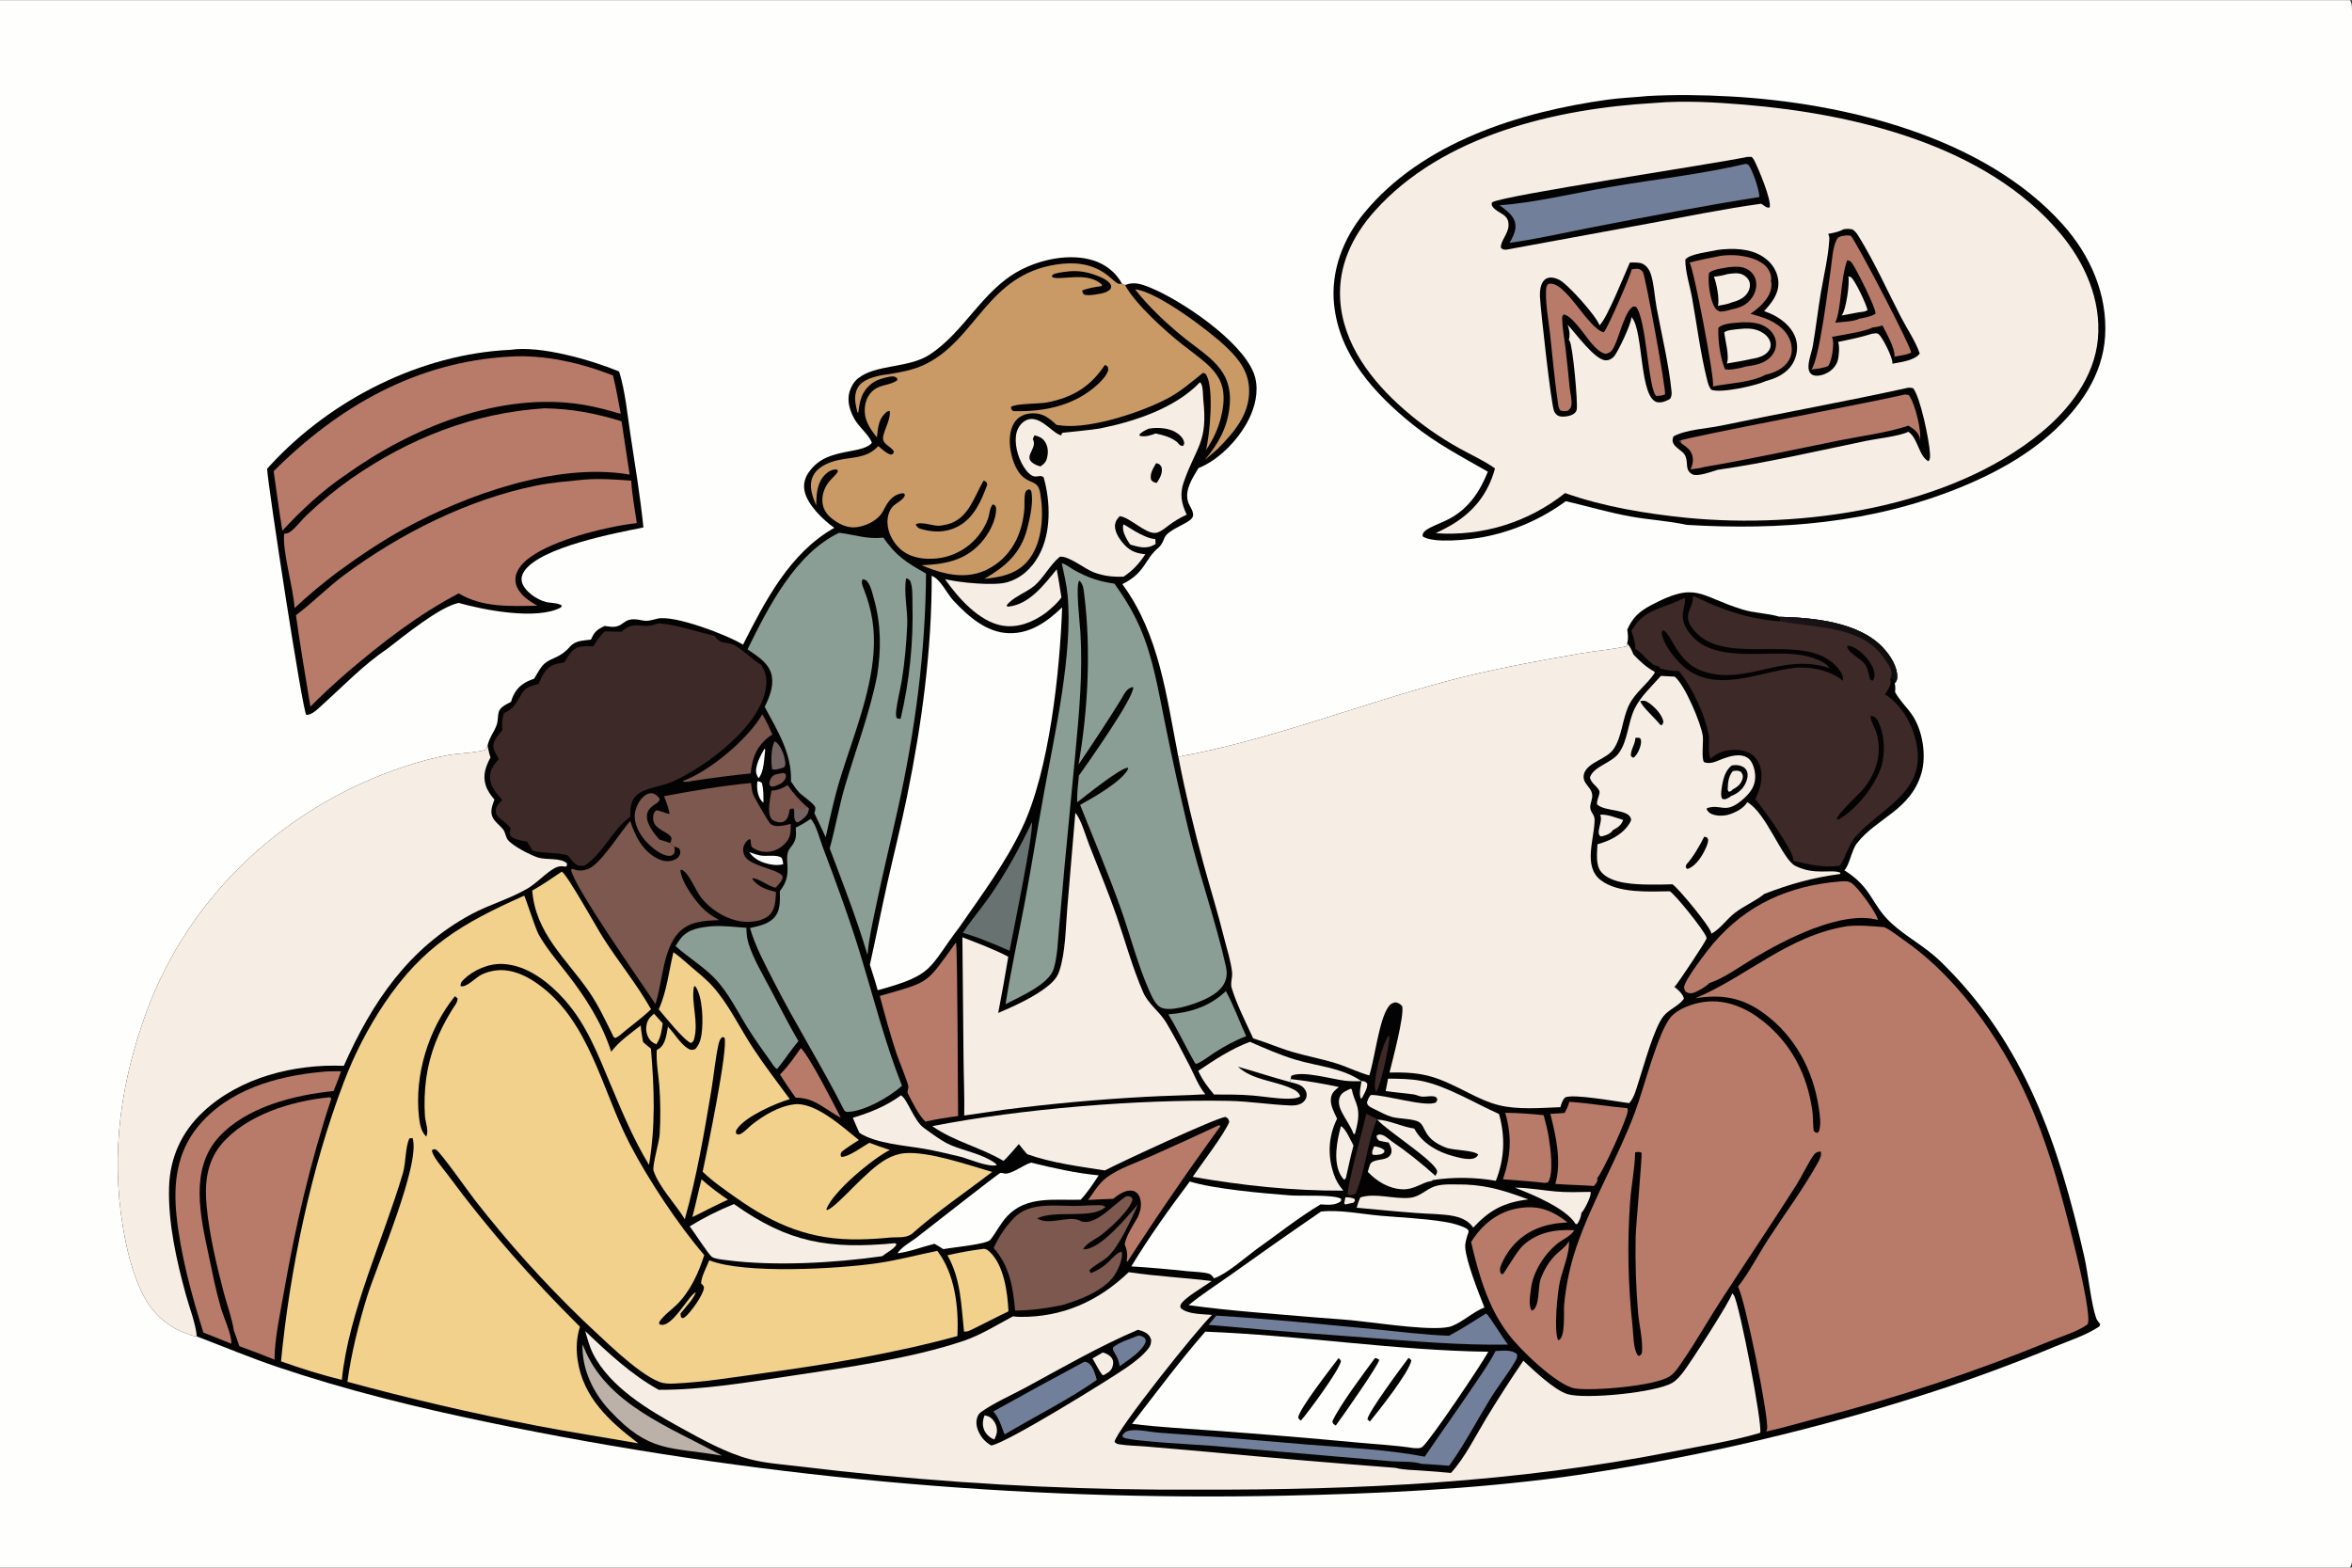 <svg xmlns="http://www.w3.org/2000/svg" style="display: block;" viewBox="0 0 2048 1365" width="1536" height="1024"><rect x="0" y="0" width="2048" height="1365" fill="#333333" stroke="none"/><defs><linearGradient id="Gradient1" gradientUnits="userSpaceOnUse" x1="1621.05" y1="545.748" x2="1584.84" y2="577.024"><stop class="stop0" offset="0" stop-opacity="1" stop-color="rgb(13,14,13)"></stop><stop class="stop1" offset="1" stop-opacity="1" stop-color="rgb(29,20,28)"></stop></linearGradient></defs><path transform="translate(0,0)" fill="rgb(254,254,253)" d="M 0 0 L 2046.25 0 C 2047.39 1.792 2047.78 3.344 2047.88 5.455 C 2048.76 24.67 2048 44.205 2048 63.456 L 2048.01 176.585 L 2048.02 521.767 L 2048.01 1154.27 L 2048 1307.91 C 2048 1318.52 2049.59 1353.27 2047.72 1361.52 C 2047.43 1362.81 2046.95 1363.89 2046.25 1365 L 0 1365 L 0 0 z"></path><path transform="translate(0,0)" fill="rgb(4,3,3)" d="M 726.447 459.554 C 716.672 452.561 702.825 439.35 700.505 427.154 C 699.395 421.322 700.881 415.922 704.254 411.121 C 713.331 398.202 725.764 395.469 740.265 392.735 C 745.593 391.73 756.016 390.037 759.158 385.447 C 756.965 378.932 748.093 371.832 744.351 365.349 C 740.156 358.08 737.302 349.492 739.697 341.126 C 740.95 336.751 743.398 332.451 746.926 329.546 C 762.344 316.853 790.942 320.795 809.46 308.697 C 839.718 288.929 855.145 253.026 887.591 235.553 C 906.101 225.585 931.677 220.189 952.187 226.7 C 962.634 230.016 971.756 237.103 976.909 246.833 L 979.628 248.089 C 987.045 244.975 993.828 247.176 1000.99 250.075 C 1028.52 261.217 1080.1 296.065 1091.49 324.282 C 1096.29 336.177 1094.04 349.892 1089.09 361.342 C 1080.99 380.105 1062.66 399.93 1043.55 407.513 C 1038.52 416.076 1031.54 425.98 1034.37 436.487 C 1035.53 440.78 1040.63 446.16 1038.32 450.462 C 1035.4 455.901 1017.18 460.644 1013.96 468.246 C 1012.7 471.492 1011.68 473.913 1009.18 476.461 C 996.371 486.781 997.732 498.546 977.262 508.553 C 1009.75 552.854 1015.61 606.434 1026.04 658.896 C 1105.91 644.438 1182.47 613.666 1260.81 592.827 C 1298.93 582.687 1337.39 575.817 1376.18 568.95 C 1389.45 566.6 1403.61 565.635 1416.66 562.616 L 1416.79 560.187 C 1418.08 556.412 1417.5 552.029 1416.93 548.159 C 1421.54 537.822 1427.32 532.425 1437.34 527.071 C 1477.6 505.559 1479.34 519.015 1517.34 530.663 C 1527.86 533.888 1539.23 533.826 1549.68 537.021 C 1578.96 537.778 1618.65 541.502 1639.62 563.929 C 1645.91 570.666 1652.44 580.487 1651.94 590.119 C 1651.84 592.147 1651.16 593.38 1649.82 594.872 C 1650.46 597.61 1650.45 599.763 1650.13 602.55 C 1653.97 609.715 1660.17 615.512 1664.8 622.182 C 1674.11 635.596 1677.66 657.796 1673.04 673.384 C 1663.45 705.738 1634.22 712.042 1616.95 734.232 C 1612.14 740.407 1610.37 753.646 1605.96 757.778 C 1630.53 773.21 1629.11 787.432 1646.9 803.848 C 1659.67 815.63 1676.2 824.073 1689.49 836.959 C 1763.47 908.691 1792.64 996.768 1814.92 1094.43 C 1818.2 1108.82 1820.93 1135.66 1825.18 1147.62 C 1825.9 1149.64 1827.31 1151.31 1828.67 1152.95 C 1828.42 1154.13 1828.65 1154.6 1827.6 1155.31 C 1816.77 1162.59 1802.42 1167.21 1790.29 1172.22 C 1748.29 1189.71 1705.48 1205.19 1662.01 1218.61 C 1563.87 1249.15 1463.45 1271.74 1361.69 1286.17 C 1281.38 1296.9 1200.43 1300.7 1119.5 1302.42 C 886.167 1307.52 653.009 1286.05 424.526 1238.44 C 362.887 1225.66 301.296 1210.55 241.625 1190.38 C 217.87 1182.34 194.753 1172.68 171.363 1163.74 C 168.304 1163.62 164.768 1162.09 161.902 1161.06 C 143.947 1154.6 130.869 1141.41 122.901 1124.18 C 114.584 1106.2 110.131 1087.19 106.922 1067.73 C 96.364 1003.68 105.296 941.706 127.532 881.137 C 165.174 778.607 249.624 701.264 352.62 667.303 C 364.732 663.31 377.235 659.872 389.777 657.524 C 397.886 656.006 417.407 655.304 423.481 652.501 L 424.542 649.177 C 426.014 642.279 430.104 637.705 432.412 631.329 C 433.777 627.561 433.253 623.868 434.191 620.131 C 435.328 615.604 441.201 613.115 444.946 611.1 C 445.465 609.359 446.022 607.621 446.799 605.976 C 450.805 597.498 456.471 593.926 465.089 590.925 C 467.627 586.894 470.546 580.889 474.104 577.783 C 480.314 572.361 487.588 573.07 496.203 563.133 C 501.048 557.544 507.648 557.822 514.547 556.879 C 517.516 550.09 519.802 548.18 526.482 544.999 C 529.273 545.335 532.845 546.061 535.612 545.639 C 544.493 544.286 543.272 536.577 558.974 540.1 C 564.021 541.232 567.567 539.776 572.477 538.628 C 587.209 535.185 633.618 552.953 646.975 561.27 C 666.433 522.967 687.64 481.477 726.447 459.554 z"></path><path transform="translate(0,0)" fill="rgb(246,238,229)" d="M 1416.79 560.187 C 1419.57 563.029 1420.82 566.289 1422.34 569.889 C 1427.81 575.643 1433.53 581.006 1440.58 584.801 L 1440.83 585.836 C 1440.72 586.014 1440.6 586.193 1440.49 586.37 C 1433.9 596.217 1423.68 603.071 1418.39 613.99 C 1412.62 625.875 1412.41 641.429 1405 652.243 C 1399.04 660.938 1383.71 663.258 1379.69 672.613 C 1379.57 672.896 1379.46 673.185 1379.37 673.478 C 1378.93 674.893 1378.82 676.389 1379.04 677.854 C 1379.75 682.63 1384.96 685.8 1386.07 690.359 C 1386.16 690.776 1386.27 691.191 1386.34 691.611 C 1387.01 695.323 1384.64 699.109 1384.69 702.852 C 1384.75 707.385 1388.47 708.996 1388.48 713.734 C 1388.51 730.237 1378.01 754.308 1393.98 766.492 C 1408.99 777.954 1435.82 776.327 1453.98 776.087 C 1458.61 778.685 1483.78 810.083 1485.75 815.855 C 1485.9 816.283 1485.9 816.746 1485.98 817.191 C 1485.5 819.484 1460.77 856.784 1458.03 859.399 C 1461.24 861.923 1465.33 865.362 1466.26 869.521 C 1466.05 869.82 1465.85 870.124 1465.63 870.418 C 1461.61 875.895 1453.16 878.975 1448.42 884.905 C 1440.29 895.083 1431.34 928.142 1426.92 941.624 C 1424.92 947.703 1423.05 955.84 1418.64 960.544 C 1408.88 959.477 1369.11 952.055 1362.75 955.672 C 1360.37 958.1 1359.67 960.934 1358.69 964.088 C 1341.45 964.754 1321.59 966.534 1304.78 962.27 C 1295.86 960.01 1287.61 956.107 1279.44 951.985 C 1252.3 938.288 1241.39 933.097 1209.92 933.961 C 1212.52 923.231 1222.94 884.508 1220.96 876.068 C 1219.08 874.118 1217.85 873.341 1215.2 872.746 C 1212.3 873.236 1210.7 874.199 1208.97 876.619 C 1200.82 887.991 1197.12 921.263 1192.34 936.445 C 1182.57 933.733 1173.57 929.159 1163.92 926.079 C 1151.19 922.015 1137.91 919.69 1125.09 915.888 C 1113.61 912.484 1102.63 907.606 1091.2 904.178 C 1084.75 889.986 1077.13 875.305 1072.53 860.412 C 1071.12 855.848 1073.31 851.369 1072.85 846.739 C 1071.86 836.884 1068.19 825.993 1065.8 816.333 C 1060.5 794.884 1053.88 773.825 1048.06 752.519 C 1039.64 721.698 1032.09 690.268 1026.04 658.896 C 1105.91 644.438 1182.47 613.666 1260.81 592.827 C 1298.93 582.687 1337.39 575.817 1376.18 568.95 C 1389.45 566.6 1403.61 565.635 1416.66 562.616 L 1416.79 560.187 z"></path><path transform="translate(0,0)" fill="rgb(246,238,229)" d="M 171.363 1163.74 C 168.304 1163.62 164.768 1162.09 161.902 1161.06 C 143.947 1154.6 130.869 1141.41 122.901 1124.18 C 114.584 1106.2 110.131 1087.19 106.922 1067.73 C 96.364 1003.68 105.296 941.706 127.532 881.137 C 165.174 778.607 249.624 701.264 352.62 667.303 C 364.732 663.31 377.235 659.872 389.777 657.524 C 397.886 656.006 417.407 655.304 423.481 652.501 L 424.542 649.177 C 425.238 652.687 425.937 656.101 427.076 659.504 C 422.901 667.526 420.121 674.88 422.966 683.879 C 424.488 688.692 427.357 692.343 430.502 696.212 C 428.79 700.805 426.675 706.328 428.746 711.15 C 430.628 715.532 435.088 718.444 438.012 722.119 C 440.221 724.895 440.133 728.531 442.109 731.154 C 446.139 736.5 461.305 744.228 467.921 746.509 C 475.496 749.121 488.223 746.537 493.649 751.783 L 493.603 753.917 C 492.625 754.444 492.534 754.754 491.417 754.522 C 486.734 753.547 483.338 755.429 479.595 758.003 C 472.728 762.726 466.659 769.319 459.528 773.541 C 444.344 782.532 426.161 787.575 410.43 796.039 C 355.97 825.342 323.929 872.652 299.387 928.08 C 256.175 926.364 209.16 937.994 176.883 968.139 C 158.04 985.737 147.947 1008.08 147.198 1033.84 C 146.29 1065.06 153.732 1097.82 161.934 1127.76 C 164.992 1138.93 170.373 1152.4 171.363 1163.74 z"></path><path transform="translate(0,0)" fill="rgb(201,154,102)" d="M 773.019 325.882 C 784.294 324.027 795.93 322.004 806.233 316.848 C 850.402 294.744 859.785 239.447 919.581 230.242 C 935.008 227.867 949.471 229.066 962.543 238.197 C 965.825 240.49 968.601 243.443 971.851 245.741 C 974.031 247.283 974.257 247.319 976.909 246.833 L 979.628 248.089 L 980.201 249.124 C 989.31 265.248 1014.7 288.209 1029.62 299.929 C 1054.78 319.687 1072.21 328.108 1062.91 364.273 C 1060.3 374.119 1055.96 383.421 1050.09 391.743 C 1053.45 378.769 1057.11 338.598 1050.64 326.845 C 1049.66 325.053 1049.32 325.044 1047.47 324.584 C 1038.32 331.798 1029.15 339.888 1018.96 345.584 C 996.631 358.065 950.67 373.408 924.806 370.5 C 923.2 370.334 921.598 370.131 920.001 369.891 C 913.554 363.97 908.182 359.501 899.051 359.786 C 893.589 359.956 888.393 361.653 884.732 365.92 C 879.436 372.092 878.655 381.494 879.538 389.253 C 880.545 398.107 884.336 410.424 891.797 415.995 C 898.743 421.182 903.919 418.884 905.761 429.366 C 908.913 447.302 907.825 470.33 896.997 485.671 C 889.755 495.931 879.344 500.568 867.25 502.595 C 863.913 503.154 860.543 503.573 857.186 503.994 C 875.387 493.278 888.723 481.993 894.296 460.703 C 896.758 451.297 900.211 436.695 897.859 427.247 L 896.245 425.901 C 894.785 426.457 893.767 426.547 893.066 428.095 C 891.54 431.463 892.284 439.106 891.968 443.012 C 890.148 465.545 880.183 485.661 859.287 495.947 C 844.271 503.338 827.986 501.368 812.605 496.014 C 809.205 494.817 805.841 493.518 802.519 492.118 C 822.456 491.274 839.893 488.287 854.001 472.752 C 860.915 465.138 867.644 453.035 867.336 442.469 C 867.306 441.438 866.646 440.626 866.167 439.729 L 864.462 439.152 C 861.666 442.107 861.638 448.069 860.183 451.925 C 852.468 472.253 833.229 485.899 811.494 486.462 C 801.296 486.806 790.998 484.697 783.403 477.508 C 777.327 471.757 772.953 463.394 772.77 454.933 C 772.663 449.979 774.035 444.448 777.535 440.81 C 780.154 438.087 787.248 434.802 787.828 431.19 C 787.873 430.913 787.834 430.629 787.837 430.348 C 787.163 429.784 787.009 429.343 786.089 429.421 C 781.004 429.853 777.136 432.553 773.996 436.406 C 771.17 439.875 769.815 444.003 767.275 447.499 C 762.593 453.942 753.171 458.169 745.42 459.018 C 737.485 459.887 730.015 456.047 724.004 451.13 C 719.428 447.386 716.58 442.813 716.133 436.827 C 715.611 429.835 718.471 423.07 723.095 417.92 C 725.238 415.532 728.077 413.283 729.607 410.457 L 729.015 408.805 C 725.591 408.409 722.71 409.61 720.042 411.766 C 713.822 416.793 711.661 424.268 711.052 431.969 C 710.839 434.669 710.765 437.386 710.7 440.093 C 707.458 432.17 704.018 423.461 707.67 414.989 C 710.468 408.5 717.15 404.672 723.505 402.346 C 737.858 397.092 753.697 400.772 764.776 388.333 C 768.131 391.144 771.383 394.45 775.606 395.812 L 777.575 395.153 L 778.398 393.013 C 775.184 387.812 767.528 386.855 769.131 379.476 C 770.511 373.117 775.85 363.88 774.664 357.726 C 772.382 357.801 771.395 359.098 769.859 360.688 C 764.722 366.004 764.369 373.821 763.594 380.763 C 757.16 372.751 751.996 365.122 753.137 354.255 C 753.745 348.46 756.127 343.244 760.748 339.53 C 766.96 334.535 775.507 335.466 781.204 331.052 L 781.286 329.282 C 778.69 327.362 778.014 327.431 774.749 327.903 C 774.47 327.944 774.193 327.996 773.916 328.042 C 768.572 329.174 763.341 330.512 758.964 333.949 C 750.088 340.917 748.603 348.752 747.356 359.328 L 746.528 358.767 C 745.93 356.196 745.315 353.599 744.921 350.988 C 744.091 345.493 744.806 339.477 748.526 335.122 C 753.496 329.303 765.657 326.626 773.019 325.882 z"></path><path transform="translate(0,0)" fill="rgb(4,3,3)" d="M 962.143 317.54 L 964.658 319.188 L 965.031 322.145 C 963.664 326.636 959.94 330.759 956.579 333.931 C 936.186 353.177 909.331 358.655 882.233 357.888 C 880.515 356.389 880.553 356.497 880.297 354.235 C 884.716 351.067 904.998 351.667 911.929 350.287 C 934.419 345.812 949.529 336.56 962.143 317.54 z"></path><path transform="translate(0,0)" fill="rgb(4,3,3)" d="M 856.554 418.307 L 859.129 419.812 L 859.64 421.987 C 854.435 436.054 848.198 450.852 834.24 458.273 C 823.339 464.069 812.287 463.692 800.784 460.19 C 798.926 459.119 798.37 458.545 797.358 456.655 C 800.593 453.73 811.547 457.433 816.02 457.703 C 818.79 457.87 822.132 457.155 824.824 456.497 C 843.246 451.994 847.968 432.714 856.554 418.307 z"></path><path transform="translate(0,0)" fill="rgb(4,3,3)" d="M 929.229 236.334 C 936.945 235.371 944.78 236.212 952.116 238.789 C 956.454 240.285 965.445 243.486 967.304 248.095 C 967.981 249.773 967.401 250.204 966.819 251.815 C 965.606 252.86 964.302 253.756 962.809 254.361 C 959.466 255.717 947.315 257.844 944.158 256.402 C 942.838 255.798 942.684 254.238 942.194 252.925 C 947.324 250.639 953.579 249.883 959.101 248.995 L 959.692 248 C 946.893 235.286 921.749 245.127 915.884 240.9 L 916.529 239.109 C 920.347 237.137 925.02 236.913 929.229 236.334 z"></path><path transform="translate(0,0)" fill="rgb(61,41,40)" d="M 1474.05 518.957 C 1480.02 520.988 1485.78 524.284 1491.67 526.678 C 1511.35 534.691 1529.15 539.468 1550.42 541.031 C 1550.58 539.311 1550.45 538.566 1549.68 537.021 C 1578.96 537.778 1618.65 541.502 1639.62 563.929 C 1645.91 570.666 1652.44 580.487 1651.94 590.119 C 1651.84 592.147 1651.16 593.38 1649.82 594.872 C 1650.15 593.642 1650.11 592.708 1650.01 591.445 L 1645.82 591.161 C 1645.94 591.556 1646.07 591.946 1646.16 592.345 C 1647.18 596.546 1643.38 601.273 1641.23 604.628 C 1641.8 604.89 1641.92 604.924 1642.53 605.322 C 1657.49 615.184 1666.96 634.053 1669.44 651.438 C 1675.02 690.459 1637.27 704.152 1616.01 728.156 C 1608.9 736.174 1607.59 746.08 1601.84 753.866 C 1586.41 755.711 1576.29 752.905 1561.5 749.459 C 1561.53 749.203 1561.6 748.949 1561.6 748.69 C 1561.63 740.695 1534.6 702.786 1528.38 695.888 C 1531.14 690.11 1533.22 684.798 1533.69 678.356 C 1534.19 671.596 1532.94 664.549 1528.17 659.415 C 1524.19 655.125 1518.61 653.233 1512.9 652.955 C 1503.74 652.511 1496.32 654.439 1489.55 660.549 C 1486.72 656.33 1488.96 645.097 1487.83 639.584 C 1484.02 620.941 1473.8 599.332 1462.16 584.333 C 1456.3 584.157 1451.4 583.705 1445.74 582.029 C 1445.42 581.372 1444.49 580.576 1443.99 580.031 C 1436.47 579.132 1430.65 568.488 1423.91 564.846 C 1424.23 560.668 1422.02 553.159 1420.48 549.152 C 1422.87 546.411 1424.36 543.114 1426.98 540.418 C 1437.54 529.541 1453.01 527.874 1465.78 520.999 L 1466.83 520.419 C 1467.9 523.741 1466.22 528.257 1465.64 531.677 C 1464.34 539.272 1466.21 544.3 1470.6 550.416 C 1491.22 579.147 1538.65 565.15 1568.89 570.397 C 1576.65 571.744 1588.49 575.009 1593.26 581.752 C 1550.99 567.817 1520.1 597.763 1482.02 584.151 C 1460.06 576.302 1455.65 551.751 1448.31 548.772 L 1446.98 549.964 C 1446.98 550.794 1446.93 551.227 1447.06 552.009 C 1448.68 561.977 1459.96 575.772 1467.78 581.882 C 1495.2 603.303 1531.87 585.208 1561.65 581.616 C 1575.51 579.944 1593.11 583.425 1604.26 592.339 C 1604.44 592.485 1604.62 592.64 1604.8 592.79 C 1604.8 592.471 1604.81 592.151 1604.8 591.832 C 1604.78 591.383 1604.74 590.935 1604.72 590.486 C 1604.48 586.44 1601.08 582.273 1598.35 579.452 C 1570.15 550.404 1505.56 579.846 1477.28 551.188 C 1462.29 535.993 1474.43 530.996 1474.12 520.109 C 1474.11 519.725 1474.08 519.341 1474.05 518.957 z"></path><path transform="translate(0,0)" fill="url(#Gradient1)" d="M 1549.68 537.021 C 1578.96 537.778 1618.65 541.502 1639.62 563.929 C 1645.91 570.666 1652.44 580.487 1651.94 590.119 C 1651.84 592.147 1651.16 593.38 1649.82 594.872 C 1650.15 593.642 1650.11 592.708 1650.01 591.445 L 1645.82 591.161 C 1646.29 590.021 1646.72 588.927 1646.92 587.701 C 1647.76 582.375 1642.93 576.588 1640.04 572.404 C 1620.88 544.735 1580.58 546.708 1551.25 541.193 L 1550.42 541.031 C 1550.58 539.311 1550.45 538.566 1549.68 537.021 z"></path><path transform="translate(0,0)" fill="rgb(4,3,3)" d="M 1628.83 623.476 C 1629.58 623.469 1630 623.426 1630.78 623.617 C 1632.79 624.11 1634.15 625.826 1635.07 627.56 C 1640.97 638.663 1641.85 655.577 1638.15 667.473 C 1633.09 683.736 1616.24 705.258 1600.85 713.507 L 1599.48 713.371 C 1599.09 709.088 1619.38 691.066 1623.19 686.113 C 1634.16 671.878 1639.15 655.399 1633.83 637.781 C 1632.57 633.606 1629.33 629.002 1628.92 624.782 C 1628.88 624.347 1628.86 623.911 1628.83 623.476 z"></path><path transform="translate(0,0)" fill="rgb(4,3,3)" d="M 1608.24 562.487 C 1610.65 562.22 1612.01 562.52 1614.18 563.646 C 1621.36 567.377 1629.43 575.873 1631.65 583.787 C 1632.61 587.195 1632.58 589.475 1630.85 592.515 C 1629.8 592.627 1629.38 592.174 1628.46 591.69 C 1627.39 587.88 1626.48 582.542 1624.44 579.164 C 1620.9 573.31 1609.23 568.958 1608.24 562.487 z"></path><path transform="translate(0,0)" fill="rgb(184,123,105)" d="M 1640.76 807.341 C 1646.67 810.008 1652.78 815.119 1658.14 818.847 C 1708.57 853.953 1748.4 913.632 1771.28 969.942 C 1778.39 987.425 1784.45 1005.51 1789.92 1023.57 C 1795.3 1041.29 1822.54 1142.03 1817.87 1153.05 C 1810.48 1159 1794.37 1164.01 1785.07 1167.82 C 1719.22 1194.81 1651.59 1217.24 1582.66 1234.94 C 1567.76 1238.84 1552.97 1243.27 1537.93 1246.6 C 1538.27 1245.83 1538.43 1245.57 1538.63 1244.8 C 1540.83 1236.17 1519.15 1129.52 1513.33 1120.51 C 1523.2 1107.89 1531.08 1092.39 1539.85 1078.88 C 1554.02 1057.08 1569.72 1036 1582.42 1013.32 C 1584.1 1010.33 1586.45 1006.19 1585.48 1002.78 C 1582.94 1002.74 1581.27 1003.29 1579.58 1005.4 C 1575.85 1010.06 1568.05 1025.82 1564.01 1032.16 C 1542.26 1066.21 1519.63 1099.8 1497.65 1133.71 C 1486.79 1150.46 1477.02 1167.97 1465.69 1184.41 C 1462.5 1189.04 1458.92 1195.11 1454.21 1198.28 C 1442.14 1206.92 1386.38 1211.5 1371.34 1209.04 C 1355.91 1206.52 1323.16 1175.05 1313.24 1161.4 C 1295.53 1138.32 1287.51 1109.36 1280.95 1081.52 C 1282.55 1079.13 1284.14 1076.72 1285.92 1074.46 C 1295.93 1061.76 1309.05 1053.58 1325.21 1051.67 C 1341.33 1049.78 1352.43 1054.72 1365 1064.48 C 1355.98 1064.95 1347.86 1066.09 1339.39 1069.4 C 1324.2 1075.34 1313.1 1086.98 1306.91 1101.98 C 1305.88 1104.47 1305.77 1106.53 1306.77 1109.02 L 1308.46 1109.65 C 1309.95 1108.82 1320.83 1089.4 1325.97 1084.69 C 1338.74 1072.99 1353.99 1070.46 1370.64 1071.22 C 1368.58 1075.88 1360.51 1079.4 1356.42 1082.65 C 1344.87 1091.83 1334.74 1107.56 1333.05 1122.53 C 1332.5 1127.41 1330.55 1137.21 1333.82 1141.34 C 1340.94 1138.97 1338.97 1120.81 1341.45 1113.97 C 1344.38 1105.89 1348.98 1098.12 1355.19 1092.12 C 1358.15 1089.27 1363.7 1085.45 1365.44 1081.85 C 1365.63 1081.46 1365.8 1081.06 1365.97 1080.67 C 1367.43 1089.18 1360.32 1106.75 1358.29 1115.85 C 1356.13 1125.49 1352.71 1159.35 1356.79 1167.08 C 1363.43 1165.72 1361.42 1142.4 1361.98 1136.18 C 1363.56 1119 1367.16 1102.06 1372.69 1085.72 C 1386.7 1045.06 1408.99 1007.89 1424 967.577 C 1430.95 948.918 1443.59 899.309 1454.5 886.037 C 1461.03 878.103 1474.83 873.473 1484.76 872.324 C 1503.45 870.163 1520.81 877.719 1535.19 889.202 C 1559.84 908.894 1573.49 935.577 1578.01 966.571 C 1578.88 972.576 1578.52 978.481 1579.18 984.47 C 1580.53 986.103 1580.52 986.087 1582.61 986.49 L 1583.98 984.946 C 1585.84 978.7 1584.69 971.171 1583.75 964.832 C 1578.82 931.817 1562.99 902.051 1535.7 882.193 C 1516.8 868.436 1498.79 865.596 1476.27 869.241 C 1521.82 849.966 1556.83 814.717 1608.4 806.497 C 1619.1 805.333 1630.08 806.486 1640.76 807.341 z"></path><path transform="translate(0,0)" fill="rgb(4,3,3)" d="M 1423.78 1003.46 C 1425.88 1003.11 1427.36 1002.7 1429.35 1003.74 C 1430.11 1006.12 1424.43 1067.63 1424.23 1077.35 C 1423.81 1099.32 1424.52 1121.3 1426.37 1143.19 C 1427.26 1153.85 1430.62 1166.81 1429.78 1177.27 C 1429.61 1179.4 1428.94 1179.46 1427.37 1180.79 L 1426.12 1180.2 C 1422.11 1174.8 1422.26 1161.91 1421.55 1155 C 1417.56 1119.1 1416.84 1082.91 1419.39 1046.88 C 1420.32 1032.68 1423.43 1018.37 1423.77 1004.22 L 1423.78 1003.46 z"></path><path transform="translate(0,0)" fill="rgb(241,209,140)" d="M 456.204 779.98 C 456.317 780.036 456.444 780.069 456.542 780.148 C 457.326 780.78 466.233 808.643 469.02 813.634 C 475.778 825.732 485.052 836.5 493.525 847.411 C 509.789 868.357 524.019 890.463 532.184 915.792 C 539.2 906.702 548.898 899.959 557.898 892.976 C 558.221 897.766 559.139 902.539 559.907 907.276 C 561.997 909.4 564.488 911.229 566.792 913.12 C 569.715 948.296 570.887 979.301 565.137 1014.39 C 551.607 992.07 541.704 968.215 531.618 944.244 C 520.639 918.152 510.874 892.299 491.822 870.851 C 478.151 855.461 459.279 840.428 437.92 839.379 C 425.7 838.779 412.284 844.492 403.593 853.065 C 401.697 854.935 401.04 855.95 401.019 858.58 C 405.561 860.571 414.211 851.317 418.607 849.026 C 424.696 845.852 432.105 844.351 438.94 844.826 C 449.656 845.572 459.701 850.652 468.315 856.79 C 513.314 888.857 524.017 949.03 548.157 995.738 C 564.19 1026.76 590.5 1066.53 613.213 1092.92 C 608.41 1108.28 600.88 1124.75 589.214 1136.15 C 584.381 1140.87 577.942 1145.31 574.211 1150.93 C 573.632 1151.8 574.01 1152.19 574.228 1153.17 C 584.643 1158.04 600.005 1127.14 605.917 1125.32 C 603.545 1131.66 596.658 1138.46 592.522 1143.88 L 592.936 1146.92 L 594.206 1147.84 C 595.049 1147.71 595.638 1147.48 596.335 1146.97 C 600.911 1143.61 612.534 1127.55 612.947 1121.49 C 613.065 1119.76 611.593 1118.81 610.488 1117.55 C 610.556 1111.86 615.43 1102.99 617.601 1097.44 C 647.698 1109.6 729.551 1104.99 763.951 1099.97 C 781.569 1097.4 798.706 1092.82 816.116 1089.23 C 831.615 1109.2 834.86 1138.76 833.693 1163.42 C 777.673 1178.76 720.831 1188.01 663.378 1195.94 C 638.203 1199.42 612.4 1203.64 587.005 1204.8 C 582.588 1205 578.181 1204.94 574.012 1203.3 C 554.243 1195.51 524.052 1164.79 507.273 1149.32 C 473.526 1116.72 442.122 1081.77 413.294 1044.74 C 408.592 1038.81 383.167 1002.54 379.527 1001.01 C 378.045 1000.39 377.703 1000.85 376.265 1001.32 C 376.243 1001.58 376.185 1001.84 376.201 1002.1 C 376.494 1006.94 386.221 1017.99 389.422 1022.34 C 424.627 1070.15 462.896 1113.5 504.975 1155.31 C 502.019 1164.51 501.555 1174.38 502.901 1183.91 C 507.589 1217.13 530.922 1237.87 555.899 1256.93 C 525.768 1251.55 495.509 1247.02 465.459 1241.15 C 410.695 1230.54 356.344 1217.9 302.519 1203.25 C 305.836 1178.63 312.276 1152.89 319.608 1129.16 C 327.697 1102.97 366.615 1013.26 359.248 990.947 L 356.513 991.262 C 352.865 998.611 353.451 1012.62 350.851 1021.46 C 334.012 1078.67 303.397 1143.21 297.645 1201.6 C 279.929 1197.23 261.876 1191.62 244.691 1185.46 C 252.356 1106.11 270.842 1017.09 299.3 942.532 C 308.419 918.417 320.251 895.418 334.568 873.977 C 368.237 823.885 402.205 804.118 456.204 779.98 z"></path><path transform="translate(0,0)" fill="rgb(4,3,3)" d="M 396.122 867.444 L 398.374 869.303 C 398.663 872.694 395.625 876.048 393.822 878.978 C 382.053 898.1 374.343 916.467 371.128 938.893 C 369.657 949.915 369.294 961.057 370.046 972.152 C 370.433 977.197 373.741 985.443 371.054 989.636 C 366.561 985.226 365.495 978.676 364.819 972.643 C 360.719 936.041 373.089 895.896 396.122 867.444 z"></path><path transform="translate(0,0)" fill="rgb(246,238,229)" d="M 982.835 1107.81 C 1006.63 1111.38 1031.09 1112.56 1055.02 1115.5 C 1048.97 1120 1030.98 1130.16 1028.1 1136.06 C 1027.39 1137.52 1027.77 1137.71 1028.18 1139.16 C 1034.41 1144.71 1047.32 1144.21 1055.38 1145.02 C 1043.81 1155.68 971.836 1245.75 970.49 1255.59 C 971.666 1256.91 972.652 1257.4 974.382 1257.68 C 982.035 1258.96 990.347 1258.98 998.109 1259.64 L 1050.74 1264.21 C 1105.5 1269.34 1160.3 1274.01 1215.14 1278.23 C 1222.06 1280.1 1230.19 1279.99 1237.35 1280.57 C 1246.06 1281.15 1254.75 1281.85 1263.44 1282.65 C 1275.74 1269.16 1284.89 1250.31 1294.33 1234.74 C 1304.61 1217.86 1315.32 1201.25 1326.44 1184.91 C 1335.57 1193.37 1353.53 1210.59 1364.96 1214.03 C 1380.41 1218.68 1441.98 1212.73 1456.2 1204.14 C 1460.19 1201.73 1463.37 1197.86 1466.15 1194.17 C 1472.95 1185.12 1506.86 1132.62 1508.34 1126.25 C 1508.85 1126.81 1509.41 1127.35 1509.8 1128.01 C 1514.76 1136.27 1534.65 1239.86 1532.71 1247.59 C 1532.08 1247.83 1531.45 1248.08 1530.8 1248.27 C 1506.54 1255.25 1480.9 1259.19 1456.14 1264.09 C 1319.8 1291.07 1181.85 1297.6 1043.13 1297.18 C 951.023 1297.71 858.945 1293.55 767.257 1284.72 C 742.855 1282.35 718.482 1279.69 694.141 1276.74 C 680.412 1275.1 665.982 1274.13 652.609 1270.58 C 632.069 1265.13 611.386 1253.48 592.792 1243.28 C 565.011 1228.04 531.105 1208 516.315 1178.65 C 513.242 1172.55 511.513 1165.69 509.602 1159.15 C 529.27 1177.89 549.715 1197.04 573.598 1210.27 C 611.885 1210.42 651.869 1203.63 689.638 1197.97 C 737.131 1190.85 793.711 1182.94 839.035 1167.63 C 853.777 1162.66 868.332 1153.59 882.064 1146.25 C 884.034 1146.53 886.02 1146.69 888.01 1146.73 C 925.13 1147.14 956.336 1133.19 982.835 1107.81 z"></path><path transform="translate(0,0)" fill="rgb(4,3,3)" d="M 990.842 1157.96 C 992.811 1158.43 994.73 1159.03 996.548 1159.94 C 999.628 1161.47 1001.39 1163.43 1002.39 1166.7 C 1002.32 1169.77 1001.94 1171.69 1000.05 1174.16 C 995.29 1180.37 988.064 1185.87 981.673 1190.37 C 967.223 1200.55 876.185 1256.92 863.067 1258.74 C 857.686 1255.55 854.367 1251.87 851.84 1246.12 C 850.047 1242.05 849.552 1237.4 851.349 1233.24 C 852.229 1231.2 853.382 1230.2 855.178 1228.96 C 866.802 1220.93 880.722 1214.97 893.152 1208.21 C 925.025 1190.88 957.47 1172.19 990.842 1157.96 z"></path><path transform="translate(0,0)" fill="rgb(114,127,154)" d="M 944.084 1185.85 C 944.967 1185.85 945.062 1185.79 946.03 1186.13 C 951.745 1188.18 953.46 1196.57 955.065 1201.6 C 930.896 1218.6 900.681 1233.67 874.927 1249.02 C 873.476 1247.72 870.986 1235.35 864.899 1229.14 C 891.163 1214.47 917.558 1200.04 944.084 1185.85 z"></path><path transform="translate(0,0)" fill="rgb(114,127,154)" d="M 991.448 1162.94 C 992.942 1163.26 994.548 1163.53 995.791 1164.47 C 997.477 1165.75 997.425 1166.15 997.709 1168.11 C 994.832 1176.84 982.16 1184.38 974.906 1189.66 C 974.318 1184.73 972.703 1181.64 970.186 1177.39 C 969.359 1175.99 968.988 1175.27 969.05 1173.57 C 973.315 1169.07 985.477 1165.5 991.448 1162.94 z"></path><path transform="translate(0,0)" fill="rgb(246,238,229)" d="M 960.2 1177.77 C 963.025 1178.28 966.607 1180.28 968.161 1182.76 C 969.667 1185.16 969.522 1187.45 968.71 1190.1 C 967.432 1194.26 964.174 1195.65 960.637 1197.64 C 958.576 1197.11 953.148 1185.56 951.275 1182.96 L 960.2 1177.77 z"></path><path transform="translate(0,0)" fill="rgb(246,238,229)" d="M 857.342 1232.51 C 858.456 1232.73 859.599 1232.97 860.649 1233.42 C 863.533 1234.64 866.065 1237.76 867.12 1240.65 C 868.946 1245.64 868.014 1249.04 865.815 1253.54 C 862.076 1252.1 858.722 1249.11 857.069 1245.44 C 855.194 1241.29 855.609 1236.61 857.342 1232.51 z"></path><path transform="translate(0,0)" fill="rgb(138,158,149)" d="M 924.535 490.296 C 928.163 491.218 932.072 494.52 935.378 496.362 C 947.024 502.851 957.229 506.351 970.399 508.137 C 979.044 520.168 986.394 532.149 992.377 545.728 C 1004.26 572.69 1008.59 601.618 1014.55 630.264 C 1020.72 660.985 1027.44 691.591 1034.72 722.068 C 1044.27 762.12 1058.39 801.128 1067.39 841.264 C 1068.43 845.9 1068.55 850.517 1066.62 854.981 C 1062.77 863.885 1052.52 868.938 1044.04 872.332 C 1036.44 875.371 1018.63 881.243 1010.65 877.185 C 1006.05 874.848 1002.88 867.532 1000.88 863.049 C 990.664 840.119 984.471 815.238 976.089 791.583 C 965.265 761.034 952.523 730.934 940.519 700.82 C 951.773 694.654 976.417 680.722 982.385 669.57 L 982.024 668.431 C 975.522 668.499 945.19 693.052 937.911 698.607 C 937.718 690.802 938.688 683.046 939.462 675.292 C 946.703 665.111 987.924 606.959 986.73 598.233 C 985.968 598.328 985.83 598.301 985.16 598.524 C 980.795 599.973 978.739 604.464 976.632 608.185 C 964.683 627.623 951.891 646.799 939.14 665.724 C 947.368 618.257 950.074 565.869 944.144 517.937 C 943.617 513.677 943.324 508.275 939.796 505.514 C 936.312 508.994 940.313 542.854 940.774 550.625 C 942.876 586.087 939.723 620.167 936.41 655.384 L 927.008 753.778 L 922.153 808.084 C 921.097 819.571 920.855 832.363 917.563 843.415 C 913.396 857.404 887.493 868 875.606 874.417 C 880.146 844.908 886.745 815.471 892.256 786.108 C 898.266 754.088 903.295 721.914 909.134 689.873 C 918.416 638.934 934.358 568.729 929.597 517.916 C 928.733 508.705 926.38 499.359 924.535 490.296 z"></path><path transform="translate(0,0)" fill="rgb(254,254,253)" d="M 811.267 501.303 C 819.004 504.241 824.35 516.645 830.182 522.887 C 842.884 536.483 858.924 550.787 878.509 551.302 C 897.239 551.794 912.012 541.14 924.865 528.752 C 922.841 584.495 913.853 671.063 889.9 721.145 C 875.076 752.14 855.162 778.661 835.814 806.723 C 807.716 843.604 814.18 848.65 764.24 862.242 C 762.254 854.793 759.748 847.416 757.452 840.053 C 762.742 816.445 767.301 792.687 772.595 769.088 C 778.265 743.813 784.657 718.631 789.833 693.255 C 802.613 630.605 811.502 565.29 811.267 501.303 z"></path><path transform="translate(0,0)" fill="rgb(61,41,40)" d="M 571.772 543.1 C 581.12 541.46 611.709 551.398 622.194 553.61 C 628.997 562.627 631.507 557.474 639.702 561.88 C 647.859 566.264 654.472 573.93 662.752 578.78 C 665.776 583.773 667.562 588.655 667.323 594.564 C 665.885 630.11 615.024 667.401 585.449 680.653 C 576.331 684.739 560.961 685.845 553.972 692.726 C 548.747 697.871 548.822 704.361 548.732 711.169 C 532.939 722.786 525.253 743.016 509.215 753.545 C 507.222 753.922 505.489 753.864 503.487 753.74 C 499.595 751.916 497.11 748.089 494.436 744.825 C 484.212 741.86 474.208 743.311 463.915 740.838 L 458.899 732.765 C 454.832 731.977 446.69 731.081 444.253 727.286 C 443.4 725.958 444.35 722.88 444.601 721.264 C 442.269 717.676 438.561 715.37 435.33 712.635 C 433.21 710.839 431.824 709.186 431.697 706.339 C 431.516 702.297 434.79 699.313 437.319 696.57 C 432.6 691.175 427.364 685.498 426.731 677.99 C 426.13 670.853 429.868 665.865 434.362 660.914 C 432.663 657.87 430.061 653.988 429.638 650.553 C 428.944 644.918 434.173 639.807 437.415 635.703 C 437.256 631.142 436.863 624.675 439.216 620.716 C 447.92 616.926 449.894 611.213 454.464 603.613 C 457.796 598.071 463.173 597.018 468.998 595.528 C 470.58 591.747 472.286 587.85 474.72 584.527 C 479.023 578.651 484.707 577.799 491.395 576.741 C 493.407 573.349 495.419 569.604 498.29 566.856 C 503.523 561.848 509.945 562.467 516.597 562.796 C 519.581 557.938 522.418 553.715 526.507 549.719 L 541.28 550.059 C 552.305 539.377 558.881 548.42 571.772 543.1 z"></path><path transform="translate(0,0)" fill="rgb(138,158,149)" d="M 730.713 463.831 C 744.235 465.53 755.065 469.678 769.179 468.057 C 780.363 484.272 789.419 489.748 806.34 499.36 C 805.927 568.039 796.649 637.506 781.77 704.549 C 775.582 732.435 768.78 760.157 762.971 788.131 C 760.009 802.394 756.581 816.944 755.372 831.473 C 745.933 799.842 734.158 769.549 722.463 738.73 C 727.488 720.765 730.503 702.32 735.803 684.393 C 745.223 652.525 757.326 620.909 763.755 588.269 C 767.379 565.13 767.265 543.749 760.899 521.061 C 759.686 516.737 758.564 511.353 756.089 507.573 C 754.528 505.189 753.841 504.74 751.114 504.287 C 749.589 507.152 751.049 510.097 752.165 512.943 C 759.354 531.278 762.027 548.365 760.65 567.995 C 758.046 605.13 742.495 642.504 731.617 677.848 C 726.448 694.644 722.778 711.857 718.987 729.004 L 709.12 707.997 C 709.361 707.233 709.712 706.326 709.831 705.523 C 709.849 705.404 710.065 703.346 710.004 703.179 C 708.596 699.315 699.13 693.394 695.94 690.052 C 693.243 687.226 690.975 683.634 688.758 680.422 C 689.581 655.904 677.019 636.395 665.87 615.452 C 669.877 607.301 673.593 598.295 672.119 589.008 C 670.296 577.523 659.576 571.526 650.944 565.321 C 668.798 528.998 692.418 482.09 730.713 463.831 z"></path><path transform="translate(0,0)" fill="rgb(4,3,3)" d="M 789.063 503.461 C 790.579 503.816 791.288 504.457 792.444 505.473 C 794.884 511.28 794.379 519.045 794.513 525.275 C 795.428 559.074 791.974 592.849 784.238 625.764 C 782.575 625.977 782.268 625.827 780.705 625.166 C 779.997 622.712 780.134 620.822 780.427 618.322 C 781.457 609.516 783.842 600.885 785.261 592.128 C 787.822 576.332 789.242 560.189 789.959 544.207 C 790.522 531.646 786.686 515.134 789.063 503.461 z"></path><path transform="translate(0,0)" fill="rgb(241,209,140)" d="M 586.387 829.147 C 591.722 832.828 596.66 837.466 601.602 841.673 C 608.231 847.316 615.235 852.878 621.016 859.406 C 634.803 874.972 644.161 895.12 655.612 912.505 C 665.662 927.763 676.856 942.381 687.695 957.089 C 675.5 960.622 648.694 972.364 641.641 983.255 C 640.497 985.022 640.668 985.4 641.152 987.296 C 642.984 988.015 643.251 988.228 645.126 987.242 C 648.438 985.5 651.464 981.956 654.417 979.586 C 664.704 971.33 678.201 963.272 691.478 961.629 C 710.004 959.337 734.319 981.915 747.868 992.718 C 742.715 996.038 737.461 999.254 732.671 1003.09 C 731.909 1005.27 731.612 1005.31 732.527 1007.38 C 738.829 1007.73 751.186 998.241 757.073 995.127 C 762.938 997.412 768.856 999.416 774.836 1001.37 C 760.088 1008.69 724.985 1037.74 719.521 1053.09 L 720.245 1053.75 C 730.242 1049.82 753.937 1019.09 772.103 1009.19 C 777.051 1006.49 782.275 1004.62 787.919 1004.16 C 808.895 1002.47 843.318 1014.59 863.91 1020.49 C 841.002 1038.05 815.183 1055.57 793.803 1074.62 C 788.226 1078.44 780.986 1077.06 774.553 1077.68 C 765.874 1078.56 757.161 1079.08 748.438 1079.22 C 706.317 1080.01 675.097 1067.04 641.124 1043.1 C 631.112 1036.05 620.681 1028.85 611.849 1020.33 C 615.632 1002.69 634.3 912.532 630.837 903.518 L 628.99 902.989 C 626.769 904.818 626.136 906.999 625.541 909.774 C 622.716 922.937 621.531 936.672 619.309 949.973 C 613.032 987.557 606.572 1024.94 596.288 1061.68 C 588.11 1048.16 574.212 1034.28 569.089 1019.51 C 567.722 1015.56 573.982 994.357 574.389 988.028 C 575.244 973.859 575.154 959.649 574.12 945.492 C 573.314 935.339 571.19 924.378 571.899 914.251 C 572.766 913.791 573.103 913.644 573.856 913.15 C 579.632 909.354 580.385 900.322 581.61 894.041 C 587.102 899.589 592.667 909.311 599.243 913.136 C 601.766 914.603 602.641 914.337 605.247 913.593 C 608.597 910.357 610.119 905.586 610.808 901.062 C 612.49 890.019 612.07 867.703 605.272 858.573 L 604.181 859.28 C 601.79 873.86 608.319 889.161 604.568 904.098 C 604.023 906.27 603.64 907.134 601.701 908.232 C 595.574 906.021 578.72 884.856 573.595 878.903 C 580.571 863.576 582.452 845.489 586.387 829.147 z"></path><path transform="translate(0,0)" fill="rgb(246,238,229)" d="M 936.345 707.771 C 941.112 712.837 945.589 728.399 948.387 735.606 C 956.422 756.306 965.09 776.87 972.34 797.858 C 979.865 819.645 986.136 842.763 995.331 863.874 C 1000 874.604 1009.79 880.84 1015.65 890.713 C 1022.81 902.784 1029.4 915.465 1035.82 927.946 C 1040.03 936.138 1043.63 945.816 1049.54 952.86 C 1032.18 953.926 1014.78 954.066 997.406 955.089 C 956.166 957.318 915.022 961.073 874.059 966.345 C 862.566 967.943 851.083 969.613 839.611 971.355 C 839.942 954.717 839.129 937.875 838.999 921.208 L 838.005 816.116 C 851.457 821.308 865.162 826.395 877.961 833.062 C 875.263 849.438 872.337 865.775 869.185 882.069 C 883.429 875.955 901.772 867.67 913.579 857.688 C 917.576 854.309 920.61 850.802 922.315 845.769 C 927.882 829.343 927.875 807.662 929.373 790.324 L 936.345 707.771 z"></path><path transform="translate(0,0)" fill="rgb(254,254,253)" d="M 1049.47 1159.61 C 1131.66 1162.73 1213.65 1175.94 1295.95 1177.11 C 1288.99 1189.6 1246.61 1252.5 1238.8 1259.72 C 1236.8 1261.57 1233.39 1261.05 1230.81 1260.99 C 1214.41 1258.47 1197.36 1257.63 1180.82 1256.06 C 1139.76 1252.22 1098.66 1248.81 1057.52 1245.82 C 1033.66 1244 1009.48 1242.91 985.741 1239.88 C 1006.51 1213 1027.17 1185.24 1049.47 1159.61 z"></path><path transform="translate(0,0)" fill="rgb(4,3,3)" d="M 1197.29 1182.57 C 1198.88 1182.81 1199.68 1183.16 1201 1184.07 C 1200.58 1188.48 1168.18 1234.64 1163.14 1241.37 C 1161.15 1240.07 1160.73 1240.17 1160.12 1237.77 C 1166.65 1223.51 1187.29 1196.08 1197.29 1182.57 z"></path><path transform="translate(0,0)" fill="rgb(4,3,3)" d="M 1226.4 1182.55 C 1227.88 1183.13 1227.99 1183.45 1228.92 1184.77 C 1226.78 1195.34 1200.83 1228.1 1192.8 1237.91 L 1190.7 1236.03 C 1190.97 1230.06 1220.57 1190.32 1226.4 1182.55 z"></path><path transform="translate(0,0)" fill="rgb(4,3,3)" d="M 1165.49 1182.7 C 1166.72 1183.48 1167.05 1184.06 1167.66 1185.38 C 1165.66 1193.88 1139.77 1228.98 1132.82 1237.01 C 1131.54 1236.32 1131.09 1235.78 1130.34 1234.54 C 1131.16 1226.86 1158.99 1191.44 1165.49 1182.7 z"></path><path transform="translate(0,0)" fill="rgb(246,238,229)" d="M 1446.22 588.495 L 1458.16 589.135 C 1466.73 595.613 1481.21 629.647 1482.72 640.92 C 1483.34 645.565 1481.33 660.656 1483.82 663.608 C 1489.53 665.911 1495.23 662.406 1500.6 660.488 C 1506.62 658.339 1514.69 655.991 1520.73 659.247 C 1524.08 661.052 1525.91 664.405 1527.01 667.921 C 1528.9 673.978 1528.94 680.448 1525.93 686.159 C 1523.58 690.594 1519.84 694.287 1515.97 697.397 C 1501.64 708.903 1499.1 699.745 1486.32 703.635 L 1486.19 705.118 C 1487.1 706.345 1488.05 707.499 1489.4 708.265 C 1493.72 710.716 1500.83 710.669 1505.53 709.214 C 1511.05 707.509 1518.53 703.74 1521.4 698.475 C 1538.01 707.639 1551.93 748.275 1563.21 753.917 C 1580.32 762.465 1594.16 756.543 1602.41 759.836 L 1602.44 760.981 C 1578.65 764.149 1558.7 769.688 1536.31 778.34 C 1528.42 784.73 1518.56 788.749 1510.46 794.99 C 1503.52 800.342 1497.81 809.032 1490.1 813.04 C 1490.07 812.756 1490.04 812.47 1489.99 812.188 C 1489.01 806.659 1461.34 773.209 1456.3 769.983 C 1449.81 770.211 1443.33 770.293 1436.84 770.23 C 1424.28 770.095 1403.7 769.634 1394.66 759.71 C 1389.01 753.51 1390.79 742.912 1390.96 735.152 C 1394 734.294 1396.99 733.256 1399.9 732.045 C 1408.01 728.662 1416.89 722.485 1420.32 714.099 C 1419.81 703.936 1397.59 707.129 1390.69 700.436 C 1390.08 697.333 1392.38 693.602 1392.77 690.252 C 1392.8 690.023 1392.82 689.793 1392.84 689.563 C 1392.04 685.008 1385.39 682.646 1384.45 676.852 C 1387.71 667.192 1403.01 664.559 1409.45 655.893 C 1417.49 645.073 1417.45 629.166 1423.35 617.056 C 1428.46 606.548 1438.48 597.218 1446.22 588.495 z"></path><path transform="translate(0,0)" fill="rgb(4,3,3)" d="M 1507.91 666.494 C 1511.01 665.921 1513.8 665.979 1516.75 667.214 C 1518.81 668.079 1520.37 669.508 1521.18 671.626 C 1522.5 675.101 1521.31 679.203 1519.73 682.405 C 1517.17 687.592 1512.54 691.275 1507.17 693.164 C 1506.15 694.226 1506.68 693.841 1505.29 694.547 C 1502.91 695.761 1502.23 696.422 1499.54 695.53 C 1498.3 692.86 1498.63 690.38 1498.99 687.529 C 1499.96 679.962 1501.7 671.242 1507.91 666.494 z"></path><path transform="translate(0,0)" fill="rgb(246,238,229)" d="M 1508.74 671.492 C 1511.65 670.912 1513.28 670.657 1515.96 672.076 C 1517.2 674.014 1517.96 675.03 1517.42 677.5 C 1516.29 682.676 1512.89 685.124 1508.59 687.505 C 1507.34 688.95 1507.16 688.962 1505.29 689.436 L 1504.41 687.663 C 1504.58 681.612 1504.86 676.408 1508.74 671.492 z"></path><path transform="translate(0,0)" fill="rgb(4,3,3)" d="M 1483.97 728.487 L 1486.39 729.141 L 1487.44 731.249 C 1487.25 733.797 1486.44 735.986 1485.4 738.29 C 1482.33 745.111 1477.09 753.7 1469.82 756.517 L 1468.99 756.54 L 1467.84 755.128 L 1468.27 752.92 C 1474.78 745.637 1479.52 737.116 1483.97 728.487 z"></path><path transform="translate(0,0)" fill="rgb(4,3,3)" d="M 1428.3 610.414 C 1430.07 610.129 1431.96 609.775 1433.62 610.687 C 1439.23 613.774 1446.64 621.158 1448.22 627.513 C 1448.69 629.364 1447.86 629.993 1446.93 631.568 L 1445.51 630.952 C 1441.72 625.731 1429.18 614.893 1428.3 610.414 z"></path><path transform="translate(0,0)" fill="rgb(4,3,3)" d="M 1424.03 642.456 C 1425.64 642.245 1426.58 642.199 1428.13 642.725 C 1428.83 644.02 1429.08 645.092 1428.94 646.552 C 1428.55 650.761 1426 656.903 1422.63 659.546 L 1421.35 659.534 L 1420.04 657.99 C 1419.95 652.766 1423.27 648.791 1423.89 643.801 C 1423.95 643.353 1423.99 642.904 1424.03 642.456 z"></path><path transform="translate(0,0)" fill="rgb(246,238,229)" d="M 1044.85 332.758 C 1045.59 333.455 1045.44 333.224 1046.02 334.302 C 1047.66 337.375 1047.38 344.287 1047.78 347.963 C 1051.84 385.486 1041.68 388.468 1030.79 419.551 C 1027.08 430.114 1028.66 438.174 1033.32 448.09 C 1027.36 450.792 1022.87 453.505 1017.66 457.41 C 1014.76 459.582 1009.9 463.641 1006.12 463.957 C 997.237 464.701 984.208 450.645 975.047 449.344 C 972.925 451.543 971.403 453.469 970.94 456.58 C 970.201 461.541 973.603 467.616 976.607 471.413 C 982.621 479.013 987.727 481.545 997.309 482.57 C 991.704 490.836 986.799 496.358 978.424 502.052 C 969.09 502.391 961.46 501.598 952.618 498.374 C 944.557 495.434 930.743 483.773 922.837 484.687 C 914.071 491.993 909.03 502.823 900.606 510.05 C 893.792 515.896 881.438 519.979 876.456 527.261 L 877.383 528.199 C 877.679 528.171 877.975 528.147 878.27 528.116 C 896.391 526.234 909.465 508.701 920.149 495.633 C 921.631 503.765 922.993 511.918 924.234 520.09 C 920.629 525.334 915.822 529.245 910.992 533.289 C 910.788 533.45 910.576 533.601 910.366 533.752 C 899.388 541.657 886.278 547.053 872.536 544.643 C 852.425 541.116 834.105 520.321 822.909 504.252 C 835.023 507.204 864.948 510.214 876.524 507.047 C 889.151 503.592 898.48 494.788 904.662 483.46 C 915.464 463.666 914.799 436.798 908.745 415.526 C 906.232 413.388 904.064 415.089 900.994 414.793 C 898.136 414.518 895.382 411.73 893.672 409.601 C 887.562 401.997 883.513 389.418 884.606 379.674 C 885.142 374.896 887.309 370.153 891.247 367.237 C 903.948 357.832 916.113 377.732 924.213 378.998 C 924.371 377.843 924.185 377.503 925.277 376.748 C 925.295 376.736 952.586 374.034 957.601 373.032 C 987.617 367.037 1023.22 355.42 1044.85 332.758 z"></path><path transform="translate(0,0)" fill="rgb(4,3,3)" d="M 900.763 378.939 C 904.035 379.701 907.082 380.869 909.216 383.605 C 911.962 387.128 912.864 391.747 912.199 396.084 C 911.366 401.515 910.271 402.937 906.086 406.036 C 904.892 405.75 903.676 405.434 902.554 404.925 C 888.64 398.618 903.007 391.757 899.802 383.351 L 899.317 382.102 L 900.763 378.939 z"></path><path transform="translate(0,0)" fill="rgb(4,3,3)" d="M 1000.09 373.224 C 1006.92 371.896 1016.39 372.391 1022.65 375.652 C 1025.9 377.342 1029.89 380.529 1030.86 384.165 C 1031.42 386.278 1031.18 386.499 1030.03 388.333 C 1027.14 387.958 1026.96 387.079 1025.08 384.947 C 1019.44 380.411 1013.27 378.963 1006.34 377.353 C 1001.43 379.1 997.885 380.417 992.57 379.516 L 992.145 378.171 C 994.533 375.811 997.114 374.649 1000.09 373.224 z"></path><path transform="translate(0,0)" fill="rgb(4,3,3)" d="M 1006.71 403.18 L 1009.43 404.053 C 1010.13 404.91 1011.26 405.912 1011.49 406.994 C 1012.56 412.03 1009.84 416.367 1007.24 420.42 C 1004.68 419.823 1004.23 419.855 1002.36 417.861 C 1000.86 412.416 1004.15 407.758 1006.71 403.18 z"></path><path transform="translate(0,0)" fill="rgb(254,254,253)" d="M 1150.27 1055.03 C 1166.27 1053.23 1185.35 1057.14 1201.6 1058.6 C 1219.89 1060.23 1238.8 1060.91 1256.91 1063.81 C 1262.79 1064.75 1268.77 1066.13 1274.26 1068.49 C 1275.43 1069 1276.61 1069.52 1277.62 1070.3 C 1279.81 1071.97 1278.3 1073.74 1277.63 1076.07 C 1276.73 1079.21 1275.57 1082.97 1275.82 1086.27 C 1276.74 1098.6 1287.53 1126.01 1292.55 1138.53 C 1282.47 1142.6 1274.48 1150.5 1264.46 1154.64 C 1251.62 1159.94 1202.17 1152.28 1186 1150.69 C 1173.58 1149.04 1160.8 1148.51 1148.29 1147.42 C 1110.65 1144.15 1072.39 1141.71 1034.98 1136.53 C 1046.42 1127.09 1059.16 1119.03 1071.24 1110.41 C 1097.4 1091.69 1123.74 1073.22 1150.27 1055.03 z"></path><path transform="translate(0,0)" fill="rgb(246,238,229)" d="M 1123.89 939.626 C 1137.98 941.211 1151.98 943.517 1165.83 946.536 C 1162.37 949.37 1159.6 951.452 1158.92 956.185 C 1158.05 962.229 1161.77 968.776 1164.27 974.092 C 1156.64 989.577 1155.8 1006.1 1161.42 1022.52 C 1163.34 1028.16 1165.88 1032.24 1169.7 1036.79 C 1125.56 1037.02 1082 1032.36 1038.53 1024.76 C 1046.43 1013.17 1065.4 988.578 1070.39 977.009 C 1069.56 974.301 1069.79 974.136 1067.22 972.613 C 1060.73 972.438 973.719 1012.98 962.026 1019.2 C 939.562 1015.63 915.853 1012.72 894.389 1005.02 C 891.871 1002.15 889.43 999.293 887.145 996.229 C 882.813 1001.2 878.581 1006.32 873.816 1010.89 C 853.602 998.907 831.106 994.143 811.757 980.627 C 889.152 965.466 991.228 957.142 1069.94 958.62 C 1087.8 958.955 1105.37 961.88 1123.15 962.585 C 1128.07 962.78 1133.65 962.174 1136.56 957.606 C 1137.74 955.756 1138.12 953.522 1137.53 951.404 C 1136.78 948.738 1134.91 946.539 1132.52 945.199 C 1129.83 943.693 1126.17 942.981 1123.19 942.163 L 1123.89 939.626 z"></path><path transform="translate(0,0)" fill="rgb(124,88,78)" d="M 578.199 693.231 C 602.965 688.641 628.889 684.04 653.962 681.797 C 654.401 685.018 654.662 688.797 655.81 691.837 C 656.705 694.207 669.271 716.089 670.905 717.385 C 674.075 719.899 678.7 719.392 682.427 718.769 C 684.508 718.42 686.539 717.898 688.566 717.314 C 688.455 725.115 688.654 729.556 682.835 735.223 C 678.632 739.315 673.094 741.764 667.189 741.771 C 662.557 741.775 658.228 740.244 654.579 737.427 C 653.857 735.239 653.66 733.593 653.687 731.295 L 652.58 730.643 C 650.01 731.991 648.294 734.436 647.44 737.216 C 646.604 739.939 647.263 743.427 648.708 745.829 C 654.148 754.873 682.829 757.718 681.398 764.23 C 680.618 767.78 677.686 770.526 675.167 773.006 L 673.887 772.609 C 667.483 770.587 661.977 765.75 655.584 764.555 L 655.183 765.595 C 660.793 772.599 667.273 774.558 675.718 776.732 C 675.19 783.919 675.357 792.018 669.469 797.2 C 663.964 802.043 654.22 803.214 647.191 802.507 C 633.137 801.093 619.119 792.475 610.474 781.483 C 605.311 774.919 600.757 761.339 593.808 757.271 L 592.42 757.751 C 593.372 768.377 606.414 786.427 614.304 793.103 C 617.924 796.166 622.031 798.902 626.196 801.167 C 613.09 801.737 600.04 802.044 590.548 812.512 C 576.989 827.464 577.01 855.33 570.72 874.22 C 559.152 856.595 498.981 771.098 497.26 757.271 L 498.64 756.455 C 498.876 756.564 499.109 756.676 499.347 756.78 C 503.718 758.69 508.483 758.269 512.797 756.298 C 523.805 751.265 539.893 724.904 548.749 714.821 C 552.969 727.879 559.634 741.219 572.583 747.625 C 576.977 749.799 581.713 750.66 586.445 748.97 C 588.464 748.248 590.661 746.883 591.644 744.891 C 592.873 742.4 592.438 741.336 591.508 738.964 C 589.933 738.015 588.916 737.505 587.065 737.177 C 585.748 736.297 584.772 735.188 583.677 734.055 C 584.14 732.458 585.226 730.516 584.396 729.028 C 581.157 723.222 566.551 722.22 568.938 709.598 C 569.275 707.816 570.036 706.92 571.253 705.639 C 574.305 705.202 582.07 709.414 582.952 708.588 C 582.271 703.251 580.092 698.234 578.199 693.231 z"></path><path transform="translate(0,0)" fill="rgb(138,158,149)" d="M 705.892 713.068 C 710.369 717.148 714.047 731.307 716.333 737.361 C 728.019 768.31 739.446 799.278 749.117 830.929 C 760.799 869.159 770.638 908.242 785.372 945.429 C 774.92 955.061 752.439 967.837 738.21 968.175 C 736.377 968.218 736.412 968.03 735.076 966.797 C 715.883 928.709 692.986 892.458 673.614 854.343 C 665.999 839.36 657.766 824.29 653.063 808.094 C 660.03 806.52 668.017 804.966 673.347 799.816 C 679.9 793.484 679.175 784.261 679.032 775.955 C 692.11 759.954 680.678 747.228 688.256 738.06 C 693.441 731.786 693.372 728.601 692.941 720.612 C 697.51 718.434 701.657 715.832 705.892 713.068 z"></path><path transform="translate(0,0)" fill="rgb(184,123,105)" d="M 287.019 955.482 C 287.659 955.63 288.041 956.15 288.527 956.582 C 269.991 1012.52 257.007 1068.73 246.906 1126.78 C 243.71 1145.15 239.194 1165.33 239.015 1183.97 C 228.918 1179.87 218.737 1175.97 208.48 1172.29 L 204.103 1159.74 C 203.609 1158.96 203.717 1159.31 203.588 1158.44 C 201.974 1147.6 197.717 1136.49 194.921 1125.85 C 188.571 1101.68 182.467 1075.9 179.994 1051.04 C 178.058 1031.58 179.645 1012.21 192.6 996.658 C 214.236 970.681 254.322 958.559 287.019 955.482 z"></path><path transform="translate(0,0)" fill="rgb(254,254,253)" d="M 1036.01 1028.83 C 1057.09 1035.39 1100.24 1039.17 1123.5 1040.92 C 1133.75 1041.69 1159.28 1040.02 1167.32 1043.6 L 1167.75 1045.82 L 1167.63 1043.83 L 1168.06 1044.31 L 1167.58 1046.04 C 1162.44 1049.94 1155.92 1049.06 1149.88 1048.75 C 1130.66 1060.24 1112.36 1074.88 1094.04 1087.83 C 1084.14 1095.11 1068.11 1109.49 1057.07 1113.16 C 1056.5 1112.32 1056.49 1112.26 1055.91 1111.57 C 1054.96 1110.44 1054.02 1109.5 1052.54 1109.09 C 1047.03 1107.55 1039.71 1107.54 1033.94 1106.96 C 1017.68 1105.2 1001.39 1103.79 985.074 1102.75 C 1000.58 1077.19 1018.05 1052.71 1036.01 1028.83 z"></path><path transform="translate(0,0)" fill="rgb(124,88,78)" d="M 980.7 1041.78 C 981.574 1041.6 982.24 1041.53 983.121 1041.73 C 985.15 1042.2 985.122 1042.35 986.209 1044.02 C 984.497 1053.35 966.853 1069.21 959.335 1075.06 C 954.321 1078.97 946.252 1082.07 943.156 1087.79 C 943.408 1087.82 943.658 1087.88 943.912 1087.88 C 958.472 1087.88 981.331 1059.58 990.878 1048.81 C 985.21 1061.43 974.807 1084.63 965.178 1093.82 C 960.149 1098.61 953.402 1101.14 948.503 1106.24 L 949.864 1108.66 L 949.29 1108.84 C 965.934 1102.36 967.078 1094.26 975.859 1089.96 L 976.996 1090.9 C 977.306 1096.48 974.713 1102.75 972.139 1107.61 C 963.874 1123.24 940.973 1131.61 924.873 1136.48 C 910.995 1139.32 898.073 1141.09 883.899 1141.23 C 882.21 1121.24 879.063 1102.29 865.224 1086.73 C 869.639 1076.93 875.732 1067.98 883.229 1060.28 C 896.318 1046.87 918.329 1050.1 935.422 1050.11 C 942.197 1050.11 948.975 1049.42 955.736 1049.47 C 958.137 1049.49 960.857 1049.31 962.568 1051.07 C 950.767 1061.97 919.432 1053.18 903.115 1060.91 C 912.719 1067.49 930.279 1058.43 939.514 1062.59 C 940.399 1062.98 941.3 1063.49 942.246 1063.73 C 954.67 1066.9 970.098 1048.37 979.634 1042.43 L 980.7 1041.78 z"></path><path transform="translate(0,0)" fill="rgb(246,238,229)" d="M 1206.58 950.021 L 1208.66 939.245 C 1218.43 939.355 1228.21 939.333 1237.84 941.27 C 1259.91 945.711 1284.46 960.744 1305.28 970.07 C 1310.81 990.028 1310.1 1008.92 1302.5 1028.23 C 1284.9 1025.08 1265.1 1024.79 1247.42 1027.62 L 1246.9 1028.27 C 1237.59 1029.7 1231.71 1035.99 1221.37 1035.62 C 1209.51 1035.19 1198.98 1028.85 1191.02 1020.45 C 1191.59 1018.39 1192.15 1016.29 1192.88 1014.28 C 1194.72 1009.22 1203.88 1010.56 1208.12 1008.06 C 1209.88 1007.02 1211.12 1005.59 1211.56 1003.58 C 1212.19 1000.72 1210.52 997.329 1209.14 994.901 C 1206.32 994.442 1203.56 993.927 1200.79 993.217 C 1199.18 991.435 1198.78 991.371 1198.67 988.879 L 1200.98 987.822 C 1205.14 987.892 1208.53 991.283 1211.68 993.706 C 1225.21 1002.92 1237.73 1012.95 1249.9 1023.9 C 1250.63 1022.37 1251.81 1020.99 1251.22 1019.33 C 1247.84 1009.86 1208.64 985.307 1199.18 974.909 C 1209.94 975.435 1220.5 981.165 1231.44 982.726 L 1232.06 983.811 C 1239.02 995.902 1252.11 1003.21 1265.28 1006.7 C 1270.16 1007.99 1279.8 1010.81 1284.53 1008.16 C 1285.99 1007.34 1286.39 1006.78 1287.16 1005.34 C 1282.84 1001.32 1265.64 1001.88 1258.88 999.247 C 1238.97 991.508 1241.8 980.979 1235.79 977.151 C 1230.82 973.985 1218.23 974.348 1212.06 972.604 C 1207.29 971.253 1202.47 968.617 1198.01 966.439 C 1196.13 965.521 1192.13 963.809 1191.02 962.096 C 1190.63 961.504 1190.5 960.781 1190.25 960.124 C 1191.13 957.638 1191.71 955.206 1193.8 953.455 C 1206.31 953.264 1242.02 964.468 1250.38 959.937 L 1251.62 957.492 C 1250.92 955.932 1250.93 955.319 1249.13 954.84 C 1245.9 953.983 1241.53 955.196 1238.1 954.903 C 1235.65 954.693 1233.4 953.332 1230.94 952.978 C 1222.85 951.815 1214.66 951.302 1206.58 950.021 z"></path><path transform="translate(0,0)" fill="rgb(184,123,105)" d="M 832.404 820.664 C 833.854 824.984 833.998 955.899 834.256 971.807 C 824.623 973.061 815.193 974.584 805.698 976.643 C 799.248 969.875 794.922 960.56 790.591 952.353 C 789.604 949.786 791.175 948.405 790.928 946.06 C 790.52 942.197 782.338 922.588 780.442 916.822 C 775.053 900.43 770.542 883.884 766.097 867.219 C 811.034 854.354 805.745 857.255 832.404 820.664 z"></path><path transform="translate(0,0)" fill="rgb(184,123,105)" d="M 279.743 933.418 C 285.271 932.625 291.327 932.969 296.932 932.844 C 295.055 938.673 292.694 944.344 290.443 950.036 C 256.2 953.458 214.599 963.812 190.574 990.104 C 164.848 1018.26 174.589 1059.31 181.615 1092.71 C 184.823 1107.96 187.895 1123.55 192.232 1138.53 C 194.596 1146.69 201.392 1161.54 201.43 1168.92 C 201.432 1169.31 201.416 1169.69 201.409 1170.08 L 177.101 1160.36 C 166.732 1127.42 157.146 1092.32 153.646 1057.95 C 150.824 1030.24 154.113 1003.11 172.464 980.869 C 198.783 948.976 240.29 937.131 279.743 933.418 z"></path><path transform="translate(0,0)" fill="rgb(184,123,105)" d="M 1602.48 767.499 C 1605.96 767.325 1608.93 766.954 1612.05 768.833 C 1617.44 772.082 1633.64 794.291 1635.26 801.002 C 1603.1 792.462 1553.86 818.364 1527.1 834.368 C 1515.06 841.569 1501.41 851.7 1488.21 856.13 C 1485.79 858.954 1478.37 863.269 1474.8 864.399 C 1471.81 865.347 1470.27 864.969 1467.67 863.466 C 1467.12 862.347 1466.52 861.087 1466.44 859.824 C 1466.07 854.21 1486.89 827.356 1491.44 821.994 C 1520.76 787.467 1557.83 771.084 1602.48 767.499 z"></path><path transform="translate(0,0)" fill="rgb(241,209,140)" d="M 489.17 758.95 C 494.064 761.691 518.976 806.836 525.314 816.777 C 538.649 837.693 554.737 857.251 566.874 878.812 C 558.306 887.176 548.001 894.213 538.898 902.095 L 535.979 903.839 L 534.44 903.17 C 527.687 889.644 521.184 875.324 512.514 862.907 C 492.536 834.297 466.4 812.599 463.445 775.442 C 472.33 770.51 480.717 764.587 489.17 758.95 z"></path><path transform="translate(0,0)" fill="rgb(138,158,149)" d="M 620.743 806.462 C 630.217 806.011 640.425 807.17 649.917 807.9 C 650 812.934 650.421 817.477 652.007 822.286 C 656.428 835.69 664.079 848.396 670.63 860.862 C 678.674 876.171 686.508 891.67 695.238 906.601 C 688.603 914.248 683.196 923.006 676.695 930.822 C 674.38 929.865 672.353 926.017 670.824 923.943 C 664.07 914.411 657.135 904.88 650.976 894.95 C 641.917 880.345 634.143 864.113 622.111 851.663 C 612.207 841.415 598.938 833.472 588.267 823.777 C 589.671 821.404 591.155 819.012 592.909 816.878 C 599.77 808.532 610.72 807.358 620.743 806.462 z"></path><path transform="translate(0,0)" fill="rgb(254,254,253)" d="M 897.73 1012.37 C 917.043 1017.14 936.871 1021.58 956.695 1023.48 C 951.828 1030.79 947.012 1038.28 940.975 1044.69 C 918.543 1045.4 893.778 1040.92 876.918 1059.14 C 871.076 1065.45 867.596 1072.91 862.382 1079.54 C 859.163 1083.63 829.009 1086.18 821.452 1087.76 C 818.901 1086.18 816.371 1084.49 813.722 1083.08 C 803.067 1085.67 792.344 1089.97 781.505 1091.37 C 784.677 1086.2 792.524 1081.79 797.411 1078.2 C 804.607 1072.79 869.603 1021.51 871.135 1021.35 C 872.767 1021.19 874.955 1022.21 876.539 1021.95 C 883.15 1020.87 890.95 1014.63 897.73 1012.37 z"></path><path transform="translate(0,0)" fill="rgb(114,127,154)" d="M 1302.29 1176.46 C 1308.19 1176.31 1316.34 1174.96 1320.93 1179.24 C 1321.4 1182.08 1320.58 1183.32 1319.16 1185.75 C 1312.67 1196.85 1304.41 1207.07 1297.64 1218.07 C 1286.28 1236.5 1275.83 1256.68 1263.34 1274.28 C 1262.84 1274.98 1262.33 1275.67 1261.81 1276.35 C 1253.76 1275.7 1245.71 1275.16 1237.65 1274.71 C 1230.68 1272.37 1219.34 1273.04 1211.78 1272.5 L 1057.5 1259.2 C 1044.14 1258.09 986.574 1255.31 978.256 1251.87 L 977.209 1250.17 C 978.714 1247.74 980.056 1246.51 982.972 1245.86 C 990.242 1244.22 1001.82 1247.1 1009.58 1247.63 C 1052.46 1250.7 1095.32 1254.13 1138.14 1257.92 C 1171.8 1260.61 1207.47 1262.14 1240.59 1268.49 C 1254.26 1248.35 1268.43 1228.55 1282.03 1208.38 C 1289 1198.06 1296.59 1187.51 1302.29 1176.46 z"></path><path transform="translate(0,0)" fill="rgb(246,238,229)" d="M 600.599 1067.87 C 613.182 1060.1 625.396 1054.09 639.088 1048.46 C 686.749 1082.32 721.789 1087.99 779.409 1082.56 L 780.687 1083.62 C 778.544 1087.68 771.884 1090.82 768.195 1093.87 C 726.669 1099.8 674.154 1102.8 632.345 1097.3 C 629.106 1096.87 622.619 1096.32 619.859 1094.45 C 617.086 1092.57 603.749 1071.98 600.599 1067.87 z"></path><path transform="translate(0,0)" fill="rgb(184,123,105)" d="M 1061.13 979.922 L 1062.03 979.984 L 1062.66 980.731 C 1034.57 1019.32 1007.56 1058.68 981.654 1098.77 C 980.638 1097.81 981.261 1096.6 981.398 1095.29 C 981.878 1090.71 980.896 1087.7 979.337 1083.42 C 980.592 1075.85 987.116 1066.36 990.897 1059.58 C 991.451 1058.21 991.964 1056.83 992.435 1055.44 C 993.899 1051.03 993.933 1044.84 991.532 1040.72 C 990.497 1038.94 988.704 1037.44 986.667 1037.01 C 979.931 1035.57 974.184 1040.24 969.143 1043.92 C 961.949 1044.05 954.718 1044.57 947.529 1044.92 C 952.058 1038.56 956.58 1030.93 962.745 1026.04 C 973.422 1017.57 990.263 1012.16 1002.76 1006.55 C 1022.31 997.884 1041.77 989.006 1061.13 979.922 z"></path><path transform="translate(0,0)" fill="rgb(184,123,105)" d="M 1366.46 959.419 C 1383.31 960.586 1400.25 963.463 1417.12 965.012 C 1417.27 965.739 1417.42 966.566 1417.38 967.308 C 1417.02 973.876 1395.4 1021.16 1390.82 1025.77 C 1390.86 1026.2 1390.93 1026.62 1390.94 1027.05 C 1390.97 1029.38 1389.35 1031.18 1387.85 1032.74 C 1376.7 1031.86 1365.5 1031.85 1354.33 1030.91 C 1359.9 1011.31 1354.78 989.218 1350 969.92 C 1354.14 969.803 1358.31 969.385 1362.44 969.093 C 1364.14 965.868 1365.57 962.979 1366.46 959.419 z"></path><path transform="translate(0,0)" fill="rgb(246,238,229)" d="M 1088.34 907.163 C 1101.27 912.805 1114.3 918.552 1127.82 922.658 C 1147.53 928.645 1168.02 929.472 1185.54 941.457 C 1180.74 941.565 1175.92 941.606 1171.14 941.047 C 1159.66 939.701 1134.01 932.039 1124.33 936.804 L 1123.89 939.626 L 1123.19 942.163 C 1107.96 938.077 1093.06 933.11 1077.89 928.857 C 1091.24 940.921 1109.76 940.793 1125.23 948.107 C 1128.39 949.6 1130.92 951.153 1132.15 954.494 C 1132.02 954.63 1131.91 954.785 1131.76 954.901 C 1129.48 956.688 1123.16 956.756 1120.28 956.714 C 1110.68 956.574 1100.84 954.816 1091.26 953.984 C 1079.91 952.999 1068.51 953.045 1057.12 953.056 C 1051.58 946.552 1046.96 940.297 1043.37 932.494 C 1057.91 922.605 1071.85 913.482 1088.34 907.163 z"></path><path transform="translate(0,0)" fill="rgb(246,238,229)" d="M 1276.15 1031.48 C 1296.36 1032.34 1312.01 1037.49 1330.7 1044.42 C 1309.5 1047.09 1297.41 1053.39 1282.83 1068.96 C 1282.27 1068.18 1281.69 1067.42 1281.04 1066.71 C 1273.27 1058.14 1259.89 1057.9 1249.25 1057.14 C 1226.69 1056.23 1203.84 1053.65 1181.34 1051.66 C 1182.2 1048.51 1183.1 1045.65 1184.55 1042.7 C 1197.33 1038.48 1214.27 1044.48 1227.85 1043 C 1236.63 1042.05 1241.49 1035.65 1249.36 1033.02 C 1257.09 1030.45 1267.96 1031.61 1276.15 1031.48 z"></path><path transform="translate(0,0)" fill="rgb(114,127,154)" d="M 1293.95 1143.8 C 1296.48 1144.97 1309.26 1166.43 1313.08 1170.86 C 1271.62 1171.58 1230.39 1167.9 1189.08 1164.73 C 1149.48 1161.69 1109.77 1158.98 1070.24 1155.2 C 1064.27 1154.77 1058.31 1154.19 1052.35 1153.68 L 1059.08 1145.63 C 1104.88 1148.4 1150.64 1153.13 1196.31 1157.42 C 1218.01 1159.46 1239.97 1162.47 1261.74 1163.16 C 1272.75 1157.42 1283.33 1150.26 1293.95 1143.8 z"></path><path transform="translate(0,0)" fill="rgb(241,209,140)" d="M 856.693 1087.45 C 858.978 1087.54 860.257 1088.68 861.912 1090.24 C 874.358 1101.99 877.283 1125.67 878.149 1141.9 C 867.965 1146.73 857.98 1152.05 847.834 1156.98 C 845.103 1158.31 842.431 1159.93 839.412 1159.44 C 836.871 1136.1 836.82 1114.16 824.99 1093.09 C 835.451 1090.65 846.034 1088.77 856.693 1087.45 z"></path><path transform="translate(0,0)" fill="rgb(201,154,102)" d="M 988.398 251.832 C 1007.31 253.587 1053.08 287.926 1067.78 302.084 C 1079.11 312.988 1087.53 323.779 1087.68 340.028 C 1087.87 361.058 1074.36 376.459 1060.53 390.553 L 1049.18 400.35 C 1060.63 386.583 1068.52 372.789 1070.57 354.729 C 1074.45 320.501 1051.04 310.594 1028.45 291.903 C 1014.73 280.548 999.956 266.592 988.992 252.597 L 988.398 251.832 z"></path><path transform="translate(0,0)" fill="rgb(246,238,229)" d="M 784.552 953.794 C 790.2 957.094 795.721 975.827 804.427 982.121 C 811.305 987.093 820.542 994.094 828.295 997.323 C 840.688 1002.48 854.157 1004.58 865.518 1012.17 C 865.765 1012.33 866.433 1012.76 866.653 1012.99 C 867.47 1013.82 867.407 1013.81 867.89 1014.67 C 860.287 1016.3 845.034 1009.81 837.231 1007.47 C 826.601 1004.94 815.927 1002.33 805.164 1000.41 C 788.684 997.479 762.604 995.88 748.356 986.466 C 746.285 982.174 744.489 977.711 742.593 973.336 C 758.037 968.679 771.33 963.301 784.552 953.794 z"></path><path transform="translate(0,0)" fill="rgb(104,114,112)" d="M 898.61 715.752 C 899.841 726.045 882.148 811.691 879.077 827.841 C 870.392 823.964 861.617 820.428 852.754 816.981 C 848.05 815.215 843.212 813.774 838.425 812.25 C 845.523 801.269 854.295 791.244 861.774 780.484 C 875.901 760.157 888.001 738.095 898.61 715.752 z"></path><path transform="translate(0,0)" fill="rgb(138,158,149)" d="M 1067.45 863.042 C 1074.18 875.449 1079.22 889.374 1085.08 902.258 C 1075.56 905.881 1066.36 910.922 1057.8 916.408 C 1052.61 919.725 1047.15 924.352 1041.41 926.518 L 1040.12 924.976 C 1032.22 911.24 1025.65 896.781 1017.3 883.276 C 1036.68 881.67 1053.03 876.561 1067.45 863.042 z"></path><path transform="translate(0,0)" fill="rgb(184,123,105)" d="M 1310.67 968.986 C 1321.77 969.077 1333.05 969.915 1344.1 971.056 C 1345.85 977.397 1347.52 983.857 1348.56 990.354 C 1350.05 999.571 1353.19 1022.15 1347.82 1029.63 L 1345.05 1030.04 C 1332.99 1028.61 1320.82 1027.86 1308.72 1026.91 C 1315.56 1006.56 1316.68 989.767 1310.67 968.986 z"></path><path transform="translate(0,0)" fill="rgb(188,177,169)" d="M 507.241 1170.79 C 507.781 1171.76 507.612 1171.38 507.982 1172.34 C 527.542 1223.24 584.641 1243.21 628.648 1267.61 C 582.793 1259.69 565.682 1265.59 530.91 1228.24 C 516.364 1212.62 506.608 1192.3 507.241 1170.79 z"></path><path transform="translate(0,0)" fill="rgb(124,88,78)" d="M 663.779 621.908 C 667.275 627.493 669.843 633.634 672.581 639.615 C 671.101 640.462 669.689 641.38 668.377 642.471 C 658.213 650.925 654.942 660.574 653.647 673.418 C 637.005 675.1 620.157 677.318 603.625 679.858 C 601.057 680.258 597.015 681.469 594.649 680.32 L 594.654 679.985 C 617.895 671.651 651.633 643.202 663.779 621.908 z"></path><path transform="translate(0,0)" fill="rgb(184,123,105)" d="M 697.334 912.56 C 705.341 920.718 725.677 960.784 732.075 973.226 C 727.712 971.001 723.623 968.189 719.504 965.544 C 710.078 959.472 704.165 956.094 692.74 955.751 C 687.992 949.202 683.463 942.496 679.16 935.646 C 686.27 928.56 691.63 920.79 697.334 912.56 z"></path><path transform="translate(0,0)" fill="rgb(246,238,229)" d="M 1319.13 1034.18 C 1330.71 1034.21 1342.72 1036.47 1354.3 1037.5 C 1364.48 1038.41 1374.74 1038.07 1384.95 1037.87 C 1384.99 1038.1 1385.06 1038.34 1385.08 1038.58 C 1385.31 1042.34 1379.73 1053.48 1376.98 1056.21 C 1376.77 1059.56 1375.23 1063.1 1373.41 1065.87 L 1372 1065.89 C 1363.77 1052.16 1334.09 1039.96 1319.13 1034.18 z"></path><path transform="translate(0,0)" fill="rgb(124,88,78)" d="M 587.065 737.177 C 587.682 740.157 587.792 740.719 586.768 743.555 C 585.158 744.696 584.589 745.322 582.518 745.234 C 575.238 744.924 565.993 736.783 561.517 731.541 C 556.383 725.529 551.853 716.761 552.78 708.602 C 553.395 703.189 556.856 696.113 561.276 692.827 C 563.272 691.342 565.817 690.227 568.337 690.827 C 571.161 691.5 572.969 693.397 574.477 695.744 C 573.731 698.785 571.18 699.556 568.733 701.398 C 565.901 703.53 563.65 706.044 563.336 709.721 C 562.67 717.508 569.394 725.405 573.994 730.905 C 577.237 731.907 580.465 732.957 583.677 734.055 C 584.772 735.188 585.748 736.297 587.065 737.177 z"></path><path transform="translate(0,0)" fill="rgb(124,88,78)" d="M 671.758 688.475 C 677.496 688.031 680.956 686.544 685.803 683.624 C 690.715 690.836 696.36 696.822 702.726 702.728 L 704.211 704.008 C 703.862 708.425 701.996 710.401 698.758 713.164 C 697.187 714.504 695.992 715.392 693.964 715.938 C 691.965 714.187 691.918 713.203 691.757 710.518 C 691.619 708.206 692.194 706.158 691.035 704.03 C 689.542 704.016 688.814 703.995 687.563 704.854 C 687.089 707.951 686.475 711.911 684.089 714.176 C 682.589 715.599 681.021 716.157 678.922 716.015 C 676.707 715.864 673.467 715.027 671.975 713.251 C 667.448 707.863 670.813 694.917 671.758 688.475 z"></path><path transform="translate(0,0)" fill="rgb(115,99,99)" d="M 702.726 702.728 L 704.211 704.008 C 703.862 708.425 701.996 710.401 698.758 713.164 C 697.187 714.504 695.992 715.392 693.964 715.938 C 691.965 714.187 691.918 713.203 691.757 710.518 C 691.619 708.206 692.194 706.158 691.035 704.03 C 693.449 704.35 695.938 704.771 698.376 704.633 C 700.836 704.494 701.112 704.562 702.726 702.728 z"></path><path transform="translate(0,0)" fill="rgb(61,41,40)" d="M 1189.69 969.849 L 1199.06 974.42 C 1190.29 995.305 1189.14 1019.05 1180.3 1039.54 C 1177.92 1040.32 1176.16 1041.16 1173.71 1040.32 C 1171.9 1035.82 1187.89 979.116 1189.69 969.849 z"></path><path transform="translate(0,0)" fill="rgb(241,209,140)" d="M 610.856 1026.94 C 618.044 1033.43 625.897 1039.2 633.865 1044.68 C 628.006 1047.22 622.277 1050.22 616.522 1053 C 612.03 1055.4 607.414 1057.58 602.84 1059.81 C 605.762 1048.92 608.01 1037.86 610.856 1026.94 z"></path><path transform="translate(0,0)" fill="rgb(246,238,229)" d="M 1167.62 980.591 C 1171.65 982.553 1176.29 993.384 1178.53 997.467 C 1176.02 1006.8 1174.09 1016.37 1171.91 1025.79 L 1170.63 1027.35 C 1169.25 1026.24 1168.45 1025.14 1167.56 1023.61 C 1160.52 1011.6 1164.19 993.134 1167.62 980.591 z"></path><path transform="translate(0,0)" fill="rgb(246,238,229)" d="M 1176.24 947.94 L 1177.14 948.841 C 1177.9 953.307 1179.59 956.922 1181.11 961.092 C 1184.41 970.083 1182.08 978.626 1179.81 987.471 L 1178.63 987.409 C 1176.01 980.378 1171.43 974.504 1168.1 967.843 C 1166.19 964.025 1165.01 959.388 1166.61 955.263 C 1168.22 951.125 1172.5 949.702 1176.24 947.94 z"></path><path transform="translate(0,0)" fill="rgb(246,238,229)" d="M 984.219 474.164 C 983.208 472.734 982.196 471.279 981.35 469.743 C 979.161 465.773 976.878 460.967 978.246 456.514 C 979.377 456.517 994.911 468.152 1004.98 469.238 L 1005.98 469.338 L 1006.23 473.633 C 1005.82 473.885 1005.41 474.137 1004.98 474.367 C 997.849 478.254 991.492 476.18 984.219 474.164 z"></path><path transform="translate(0,0)" fill="rgb(241,209,140)" d="M 569.463 882.655 L 577.062 891.104 C 576.06 897.917 575.359 903.534 571.501 909.383 C 569.689 908.598 568.097 907.724 566.697 906.295 C 563.93 903.472 562.442 898.893 562.693 894.99 C 563.083 888.924 565.055 886.563 569.463 882.655 z"></path><path transform="translate(0,0)" fill="rgb(246,238,229)" d="M 1393.25 709.441 C 1399.22 708.689 1407.56 712.208 1413.35 713.926 C 1411.68 718.729 1408.53 720.602 1404.31 722.886 C 1404.14 723.14 1403.98 723.401 1403.81 723.648 C 1401.97 726.191 1396.92 727.938 1393.96 728.333 C 1388.88 725.667 1395.93 715.235 1393.51 709.96 C 1393.43 709.784 1393.34 709.614 1393.25 709.441 z"></path><path transform="translate(0,0)" fill="rgb(115,99,99)" d="M 674.435 645.55 C 675.096 645.799 675.19 645.792 675.845 646.286 C 679.812 649.28 682.899 657.291 683.553 662.146 C 683.909 664.79 684.296 666.041 682.606 668.235 C 679.537 668.971 675.231 670.821 672.303 669.732 C 671.304 662.92 671.273 651.707 674.435 645.55 z"></path><path transform="translate(0,0)" fill="rgb(61,41,40)" d="M 1209.19 901.619 C 1209.54 902.467 1209.84 903.088 1209.81 904.027 C 1209.64 910.642 1201.98 946.944 1198.31 950.747 C 1197.71 949.528 1197.35 948.362 1197.22 946.997 C 1196.31 937.494 1203.66 909.07 1209.19 901.619 z"></path><path transform="translate(0,0)" fill="rgb(254,254,253)" d="M 652.33 741.929 C 655.53 743.09 658.889 744.312 662.244 744.928 C 667.051 745.811 676.471 743.939 680.228 746.75 C 681.544 747.735 681.694 750.81 682.021 752.472 C 678.401 753.442 675.048 753.358 671.387 752.715 C 663.707 751.367 656.903 748.408 652.33 741.929 z"></path><path transform="translate(0,0)" fill="rgb(124,88,78)" d="M 680.681 673.272 C 682.328 672.831 682.638 673.259 684.198 673.983 C 684.296 675.587 684.54 676.301 683.852 677.812 C 681.855 682.196 677.766 683.428 673.575 684.84 L 671.071 684.792 L 669.897 682.826 C 670.026 680.765 670.289 679.293 671.398 677.51 C 673.636 673.909 676.895 674.043 680.681 673.272 z"></path><path transform="translate(0,0)" fill="rgb(254,254,253)" d="M 665.633 651.95 L 666.334 652.666 C 665.261 660.475 665.506 671.623 660.521 677.61 C 659.761 676.342 659.054 675.143 658.649 673.705 C 656.914 667.559 662.63 657.079 665.633 651.95 z"></path><path transform="translate(0,0)" fill="rgb(254,254,253)" d="M 659.551 680.224 C 661.17 680.401 661.953 680.678 663.304 681.59 C 664.98 687.217 664.725 693.057 664.781 698.876 C 663.885 698.128 662.998 697.315 662.347 696.335 C 659.403 691.905 658.792 685.335 659.551 680.224 z"></path><path transform="translate(0,0)" fill="rgb(246,238,229)" d="M 1185.56 941.222 C 1188.16 941.716 1188.8 941.469 1190.52 943.583 C 1190.79 947.867 1188.07 951.895 1186.2 955.643 L 1185.24 956.833 C 1182.91 953.481 1184.99 945.272 1185.56 941.222 z"></path><path transform="translate(0,0)" fill="rgb(246,238,229)" d="M 1196.6 998.139 C 1200.06 998.745 1202.9 999.267 1205.56 1001.71 L 1205.2 1003.59 L 1202.83 1005.04 C 1200.06 1005.57 1197.87 1006.06 1195.07 1005.41 C 1194.25 1002.61 1195.56 1000.76 1196.6 998.139 z"></path><path transform="translate(0,0)" fill="rgb(246,238,229)" d="M 1171.5 1042.56 C 1174.44 1042.65 1176.73 1042.74 1179.47 1043.95 L 1179.84 1045.53 L 1178.56 1047.27 L 1171.34 1048.82 L 1170.46 1047.81 L 1171.5 1042.56 z"></path><path transform="translate(0,0)" fill="rgb(4,3,3)" d="M 1434.4 83.48 C 1458.09 82.138 1482.49 82.502 1506.17 83.799 C 1605.58 89.24 1727.61 118.597 1796.29 195.488 C 1820.13 222.183 1835.22 256.344 1833.02 292.583 C 1830.93 327.107 1810.57 355.543 1785.48 377.785 C 1762.44 398.203 1734.48 413.214 1706.07 424.7 C 1629.65 455.598 1550.26 461.845 1468.76 456.96 C 1453.11 453.485 1436.38 452.622 1420.51 449.781 C 1401.31 446.342 1382.46 440.816 1363.49 436.292 C 1342 452.042 1317.26 462.774 1291.07 467.699 C 1279.52 469.836 1248.08 473.393 1238.77 466.965 C 1238.09 463.289 1242.46 460.849 1245.46 459.303 C 1250.97 456.469 1256.89 454.441 1262.34 451.474 C 1279.19 442.296 1288.57 427.925 1295.55 410.639 C 1272.81 397.676 1250.52 386.007 1229.97 369.446 C 1196.77 342.681 1166.1 309.162 1161.61 264.736 C 1158.72 236.018 1169.51 207.748 1187.54 185.715 C 1238.23 123.753 1323.28 97.251 1399.73 86.642 C 1411.2 85.05 1422.88 84.659 1434.4 83.48 z"></path><path transform="translate(0,0)" fill="rgb(246,238,229)" d="M 1440.84 89.51 C 1466.28 87.281 1493.88 88.897 1519.29 91.02 C 1615.12 99.032 1729.18 126.187 1793.72 202.798 C 1815.29 228.404 1829.83 261.03 1826.73 295.085 C 1823.72 328.07 1802.12 356.125 1777.29 376.561 C 1697.36 442.343 1569.24 460.632 1468.76 450.806 C 1433.23 447.206 1396.56 441.192 1362.76 429.249 C 1330.95 454.634 1290.76 467.114 1250.17 464.206 C 1254.41 462.097 1258.69 459.998 1262.8 457.642 C 1282.75 446.206 1295.75 430.076 1301.78 407.817 C 1292.51 401.094 1280.89 395.957 1270.86 390.336 C 1253.6 380.773 1237.41 369.401 1222.55 356.412 C 1194.41 331.835 1169.34 299.518 1166.97 260.791 C 1165.17 231.435 1177.49 205.609 1196.59 184.107 C 1255.86 117.362 1355.21 94.396 1440.84 89.51 z"></path><path transform="translate(0,0)" fill="rgb(4,3,3)" d="M 1521.24 136.498 L 1525.13 136.436 C 1526.26 137.402 1526.87 138.217 1527.54 139.538 C 1530.96 146.244 1542.89 174.349 1540.92 180.566 C 1537.7 180.929 1537.02 179.454 1534.41 177.817 L 1533.54 177.277 C 1501.13 181.723 1468.82 188.402 1436.64 194.316 L 1312.2 217.182 C 1311.98 217.207 1311.77 217.253 1311.56 217.259 C 1309.16 217.332 1308.52 217.223 1306.84 215.549 C 1306.62 209.607 1313.15 203.562 1313.54 196.642 C 1314.14 185.99 1304.95 186.373 1300.03 180.278 C 1298.69 178.615 1298.81 178.243 1299.08 176.163 C 1305.7 170.453 1493.6 142.49 1521.24 136.498 z"></path><path transform="translate(0,0)" fill="rgb(114,127,154)" d="M 1520.24 142.5 C 1521.34 142.778 1521.97 142.873 1522.74 143.813 C 1525.96 147.738 1532.38 166.579 1531.88 171.416 C 1483.89 178.962 1435.88 188.239 1388.17 197.441 C 1363.74 202.155 1339.08 207.901 1314.45 211.311 C 1317.12 206.625 1320.15 201.102 1319.56 195.54 C 1318.74 187.656 1311.51 182.963 1305.77 178.545 C 1334.06 176.873 1372.88 167.62 1401.72 162.711 C 1440.97 156.028 1481.53 151.578 1520.24 142.5 z"></path><path transform="translate(0,0)" fill="rgb(4,3,3)" d="M 1495.44 217.493 C 1497.11 217.268 1498.79 217.087 1500.47 216.952 C 1513.99 215.867 1528.47 217.104 1539.1 226.479 C 1544.67 231.389 1548.38 238.519 1548.56 246.007 C 1548.8 256.123 1542.54 263.729 1536.09 270.801 C 1539.31 271.957 1542.58 273.252 1545.59 274.899 C 1553.75 279.371 1561.49 286.493 1563.96 295.762 C 1565.78 302.594 1564.65 310.173 1561.09 316.264 C 1555.99 325.008 1546.64 329.428 1537.17 331.804 C 1536.97 331.919 1536.78 332.055 1536.56 332.148 C 1528.12 335.822 1498.55 342.494 1490.04 339.276 C 1487.93 336.52 1487.15 333.5 1486.33 330.18 C 1480.61 307.125 1477.56 282.734 1473.37 259.317 C 1471.45 248.613 1467.44 236.703 1467.49 225.883 C 1471.21 220.856 1489.03 219.113 1495.44 217.493 z"></path><path transform="translate(0,0)" fill="rgb(184,123,105)" d="M 1499.12 222.498 C 1504.15 221.981 1509.53 221.797 1514.55 222.446 C 1523 223.539 1534.01 226.351 1539.23 233.709 C 1541.4 236.759 1542.73 240.739 1542.04 244.452 C 1542.7 246.998 1542.57 249.278 1542.03 251.837 C 1540.23 260.349 1531.19 268.578 1524.2 273.06 C 1530.36 274.929 1536.93 276.617 1542.64 279.628 C 1550.1 283.568 1556.7 289.299 1559.17 297.64 C 1560.74 302.92 1560.6 308.583 1557.76 313.43 C 1553.41 320.847 1545.17 324.425 1537.19 326.271 C 1524.64 333.017 1505.42 333.56 1491.37 336.385 C 1491.44 336.181 1491.53 335.983 1491.58 335.773 C 1493.12 329.642 1475.06 234.73 1471.25 228.519 C 1480.38 226.033 1489.84 224.398 1499.12 222.498 z"></path><path transform="translate(0,0)" fill="rgb(4,3,3)" d="M 1517.26 280.498 C 1524.38 280.355 1531.48 280.777 1537.67 284.654 C 1541.91 287.311 1545.24 291.348 1546.22 296.35 C 1547.08 300.766 1546 305.337 1543.26 308.903 C 1537.55 316.397 1528.81 317.868 1520.06 319.019 C 1519.8 319.114 1519.55 319.223 1519.29 319.305 C 1515.86 320.395 1505.01 322.73 1501.97 321.295 C 1497.83 311.538 1495.78 295.993 1496.25 285.373 C 1500.55 280.92 1511.34 281.156 1517.26 280.498 z"></path><path transform="translate(0,0)" fill="rgb(246,238,229)" d="M 1513.29 286.494 C 1519.92 285.732 1526.69 285.433 1532.82 288.499 C 1536.65 290.412 1540.19 293.464 1541.44 297.699 C 1542.2 300.288 1541.78 302.826 1540.29 305.068 C 1536.9 310.146 1529.84 311.723 1524.22 312.602 C 1517.45 314.212 1510.45 315.21 1503.6 316.439 C 1506.18 310.711 1502.16 295.969 1501.35 289.398 C 1503.4 287.179 1510.22 286.924 1513.29 286.494 z"></path><path transform="translate(0,0)" fill="rgb(4,3,3)" d="M 1505.25 232.496 C 1511.03 232.013 1517.28 231.504 1522.39 234.854 C 1525.83 237.117 1528.18 240.369 1528.97 244.438 C 1529.94 249.378 1528.6 254.556 1525.83 258.698 C 1521.22 265.584 1515.04 267.909 1507.22 269.461 C 1503.92 270.484 1501.15 271.168 1497.64 271.198 C 1495.38 270.086 1494.5 269.731 1493.11 267.525 C 1489.1 261.18 1486.74 244.876 1488.18 237.404 C 1492.39 234.073 1500.06 233.571 1505.25 232.496 z"></path><path transform="translate(0,0)" fill="rgb(246,238,229)" d="M 1504.39 238.496 C 1508.53 238.009 1513.1 237.157 1517.05 238.836 C 1519.91 240.049 1522.45 242.46 1523.37 245.481 C 1524.24 248.314 1523.6 251.512 1522.16 254.047 C 1519.17 259.314 1513.76 261.676 1508.19 263.12 C 1504.32 264.867 1499.98 265.351 1495.82 266.101 C 1497.53 260.864 1494.58 246.001 1492.38 240.814 C 1496.59 240.416 1500.34 239.698 1504.39 238.496 z"></path><path transform="translate(0,0)" fill="rgb(4,3,3)" d="M 1661.56 337.499 C 1663.11 337.339 1664.26 337.55 1665.77 337.897 C 1671.95 344.776 1680.01 383.711 1680.51 394.547 C 1680.62 397.131 1680.93 399.584 1679.16 401.563 C 1670.87 397.13 1670.27 382.455 1662.34 376.338 C 1662.13 376.178 1661.92 376.029 1661.71 375.875 C 1653.88 379.765 1634.56 381.821 1625.27 383.737 C 1582.32 392.602 1538.61 402.886 1495.22 409.084 C 1495.04 409.169 1494.88 409.282 1494.69 409.341 C 1490.17 410.766 1477.89 415.121 1473.78 412.986 C 1466.93 409.427 1470.02 403.227 1467.81 397.713 C 1467.73 397.53 1467.65 397.351 1467.57 397.17 C 1466.27 392.956 1459.05 390.346 1456.98 385.871 C 1455.9 383.547 1456.45 382.158 1457.14 379.914 C 1468.06 373.888 1486.06 373.16 1498.59 370.54 C 1552.85 359.202 1607.43 349.425 1661.56 337.499 z"></path><path transform="translate(0,0)" fill="rgb(184,123,105)" d="M 1658.23 343.499 C 1659.44 343.496 1659.18 343.444 1660.14 343.584 C 1661.09 343.724 1661.84 343.536 1662.43 344.393 C 1667.72 351.963 1673.42 375.374 1671.8 384.294 C 1671.86 383.219 1671.88 382.095 1671.61 381.044 C 1670.35 376.136 1665.88 372.915 1661.71 370.577 C 1643.04 376.789 1621.75 379.299 1602.39 383.242 C 1563.07 391.25 1523.52 399.755 1483.99 406.533 C 1480.08 407.684 1476 408.067 1471.97 408.589 C 1472.52 407.555 1473.01 406.568 1473.34 405.44 C 1474.44 401.687 1474.48 397.776 1472.66 394.271 C 1471 390.414 1466.81 388.031 1463.54 385.554 L 1463.53 383.169 L 1462.83 384.832 L 1462.47 383.753 C 1466.22 381.024 1634.24 349.441 1658.23 343.499 z"></path><path transform="translate(0,0)" fill="rgb(4,3,3)" d="M 1419.19 228.496 C 1422.65 228.505 1427.31 228.08 1430.45 229.643 C 1434.3 231.555 1436.55 235.448 1437.74 239.444 C 1440.35 248.202 1440.79 258.628 1442.49 267.749 C 1446.62 289.861 1453.27 318.059 1455.41 339.966 C 1455.7 342.914 1455.78 344.454 1454.32 347.1 C 1451.21 349.041 1447.31 350.713 1443.56 350.206 C 1427.25 347.999 1431.27 288.243 1420.97 276.46 C 1420.82 276.284 1420.65 276.121 1420.49 275.951 C 1420.5 276.126 1420.53 276.3 1420.53 276.475 C 1420.58 281.389 1408.84 306.732 1405.13 310.589 C 1403.23 312.564 1400.86 313.782 1398.07 313.657 C 1388.56 313.232 1371.93 289.943 1365 282.696 C 1366.57 287.278 1367.29 291.148 1366.06 295.897 C 1366.27 296.153 1366.5 296.401 1366.7 296.666 C 1369.47 300.291 1374.11 351.251 1372.91 356.658 C 1372.49 358.595 1371.19 359.759 1369.55 360.726 C 1366.77 362.37 1360.79 363.255 1357.67 362.267 C 1355.62 361.617 1354.15 359.894 1353.24 358.014 C 1350.7 352.785 1341.51 269.908 1340.95 258.919 C 1340.77 255.404 1340.89 251.496 1342.06 248.143 C 1342.91 245.709 1344.52 243.224 1347 242.209 C 1350.49 240.77 1354.49 241.906 1357.7 243.522 C 1365.28 247.339 1390.39 275.501 1392.74 283.16 C 1399.21 277.542 1414.36 239.158 1419.19 228.496 z"></path><path transform="translate(0,0)" fill="rgb(184,123,105)" d="M 1420.72 234.484 C 1422.11 234.24 1423.6 233.914 1425.01 233.892 C 1427.42 233.856 1429.06 234.751 1430.5 236.642 C 1432.6 239.396 1450.77 338.807 1449.84 343.31 C 1447.28 344.474 1444.97 344.54 1442.21 344.693 C 1435.05 338.82 1433.81 277.71 1424.46 266.901 L 1422.13 266.762 C 1414.4 270.945 1409.64 295.114 1404.53 303.507 C 1402.66 306.572 1401.3 307.186 1398.04 307.984 C 1389.6 306.17 1382.41 294.044 1377.13 287.61 C 1373.69 283.419 1366.76 274.191 1361.48 273.681 C 1359.99 275.732 1360.2 276.011 1360.27 278.444 C 1360.5 286.251 1362.13 294.47 1363.07 302.243 C 1364.5 314.004 1365.58 325.722 1366.78 337.494 C 1367.26 342.145 1368.78 347.428 1368.36 352.096 C 1368.1 354.994 1367.22 355.785 1365.17 357.523 C 1362.45 358.084 1361.12 358.148 1358.5 357.134 C 1357.12 355.098 1356.96 353.464 1356.61 351.085 C 1353.68 330.954 1351.87 310.71 1349.68 290.494 C 1348.36 278.313 1345.81 265.494 1346.18 253.264 C 1346.25 250.835 1346.47 249.198 1347.97 247.197 C 1362.78 242.985 1381.71 285.089 1396.26 289.242 C 1396.44 289.096 1396.64 288.968 1396.8 288.804 C 1399.64 286.035 1420.4 238.641 1420.72 234.484 z"></path><path transform="translate(0,0)" fill="rgb(4,3,3)" d="M 1605.36 199.496 C 1608.21 199.014 1610.27 199.008 1613.09 199.642 C 1615.75 201.364 1617.02 203.429 1618.65 206.071 C 1632.29 228.168 1643.22 252.653 1655.13 275.764 C 1660.47 286.12 1667.86 296.76 1671.62 307.731 C 1667.05 313.972 1654.96 315.186 1647.75 316.601 C 1647.77 316.27 1647.79 315.939 1647.8 315.607 C 1647.83 311.032 1639.56 294.31 1636.04 291.071 C 1634.32 289.493 1632.23 290.293 1630.09 290.498 C 1620.66 293.494 1610.28 295.636 1600.58 297.598 C 1601.92 301.471 1601.32 309.892 1600.17 313.908 C 1598.95 318.192 1595.58 321.964 1591.79 324.183 C 1588.4 326.173 1582.94 327.901 1579.12 326.657 C 1576.46 325.791 1575.18 323.623 1574.83 320.98 C 1574.06 315.134 1577.54 306.737 1578.55 300.843 C 1581.17 285.659 1582.88 270.315 1585.44 255.112 C 1588.01 239.91 1591.94 223.841 1592.88 208.5 C 1592.99 206.666 1592.68 205.142 1591.86 203.499 C 1596.54 202.686 1601.13 201.756 1605.36 199.496 z"></path><path transform="translate(0,0)" fill="rgb(184,123,105)" d="M 1603.65 205.497 C 1606.54 204.998 1608.94 204.373 1611.8 205.374 C 1618.45 214.268 1663.92 301.301 1664.14 306.958 C 1659.74 309.018 1654.38 309.542 1649.62 310.404 C 1650.38 303.717 1642.42 289.459 1639.12 283.22 C 1636.32 284.351 1633.17 284.643 1630.2 285.131 C 1624.04 288.671 1603.18 291.548 1595.12 293.278 C 1595.51 294.115 1595.84 294.972 1595.99 295.892 C 1596.86 301.246 1595.08 314.046 1591.97 318.493 C 1587.44 320.604 1582.18 320.984 1577.3 321.613 C 1584.28 312.693 1591.96 248.983 1594.18 234.121 C 1595.34 226.294 1595.71 215.641 1599.23 208.599 C 1600.37 206.31 1601.44 206.32 1603.65 205.497 z"></path><path transform="translate(0,0)" fill="rgb(4,3,3)" d="M 1608.46 226.496 C 1610.27 226.901 1611.04 226.853 1612.24 228.377 C 1615.85 232.958 1633.68 268.338 1633.14 273.012 C 1629.08 275.674 1623.89 276.447 1619.21 277.316 C 1614.08 280.06 1603.89 280.124 1597.98 280.849 C 1603.49 269.456 1602.48 242.579 1608.46 226.496 z"></path><path transform="translate(0,0)" fill="rgb(246,238,229)" d="M 1609.47 240.49 C 1610.22 240.645 1611.11 240.886 1611.73 241.324 C 1615.33 243.836 1625.06 264.825 1626.15 269.808 C 1624.24 271.535 1620.75 271.472 1618.2 271.879 L 1603.63 274.619 C 1603.75 274.451 1603.88 274.289 1603.99 274.117 C 1607.58 268.701 1610.68 246.768 1609.47 240.49 z"></path><path transform="translate(0,0)" fill="rgb(4,3,3)" d="M 444.651 304.489 C 470.452 300.513 515.104 313.421 539.114 323.38 C 544.446 340.684 546.182 359.992 548.902 377.899 C 553.002 404.884 557.468 432.045 560.275 459.192 C 536.739 463.977 470.658 476.173 456.422 497.365 C 454.567 500.126 453.68 503.238 454.438 506.532 C 456.316 514.684 467.712 522.237 475.425 524.118 C 479.943 525.219 485.385 524.652 489.303 527.238 L 488.275 528.951 C 467.386 540.12 421.024 531.112 399.377 524.92 C 382.653 528.338 351.382 554.005 336.829 565.161 C 316.484 578.849 298.791 597.415 280.599 613.752 C 276.975 617.006 271.727 622.688 266.672 622.411 C 263.363 618.821 233.142 421.954 232.593 408.129 C 233.489 407.078 234.408 406.047 235.35 405.038 C 288.158 347.68 366.457 307.969 444.651 304.489 z"></path><path transform="translate(0,0)" fill="rgb(184,123,105)" d="M 508.487 417.567 C 522.323 416.424 535.862 417.455 549.658 418.443 C 550.288 430.692 552.775 443.22 554.483 455.381 C 546.195 456.38 537.96 457.779 529.807 459.573 C 508.908 464.01 463.119 476.305 451.526 495.488 C 449.139 499.437 448.043 503.891 449.256 508.43 C 451.683 517.511 460.253 522.847 467.77 527.364 C 444.499 527.751 420.098 529.118 399.452 516.612 C 364.493 534.776 332.45 559.721 302.529 585.214 C 291.431 594.82 280.672 604.813 270.275 615.174 C 265.904 588.695 261.376 562.162 257.7 535.579 C 272.138 524.949 284.84 511.698 299.326 500.922 C 347.926 464.771 407.511 434.694 467.253 422.691 C 480.803 419.969 494.757 418.999 508.487 417.567 z"></path><path transform="translate(0,0)" fill="rgb(184,123,105)" d="M 474.053 355.433 C 498.052 355.872 518.235 359.685 541.199 366.754 L 548.247 413.152 L 546.412 412.853 C 483.93 402.919 406.206 430.599 352.028 460.274 C 331.708 471.404 312.854 484.217 294.168 497.837 C 281.067 507.692 268.493 518.229 256.496 529.402 C 255.414 511.331 245.856 480.522 247.423 464.731 C 249.932 464.36 250.956 464.328 253.006 462.785 C 258.127 458.927 262.538 452.712 267.293 448.238 C 279.392 436.747 292.316 426.157 305.962 416.553 C 356.725 381.36 412.279 359.474 474.053 355.433 z"></path><path transform="translate(0,0)" fill="rgb(184,123,105)" d="M 443.501 310.441 C 473.7 308.433 505.817 315.871 533.761 326.832 C 536.533 337.801 538.341 349.127 540.479 360.241 C 529.69 357.127 518.535 354.047 507.451 352.252 C 435.402 340.585 357.921 372.396 300.388 413.789 C 280.6 427.152 262.041 444.469 245.869 462.002 C 243.002 444.818 240.807 427.459 238.287 410.216 C 294.887 353.766 362.385 315.05 443.501 310.441 z"></path></svg>